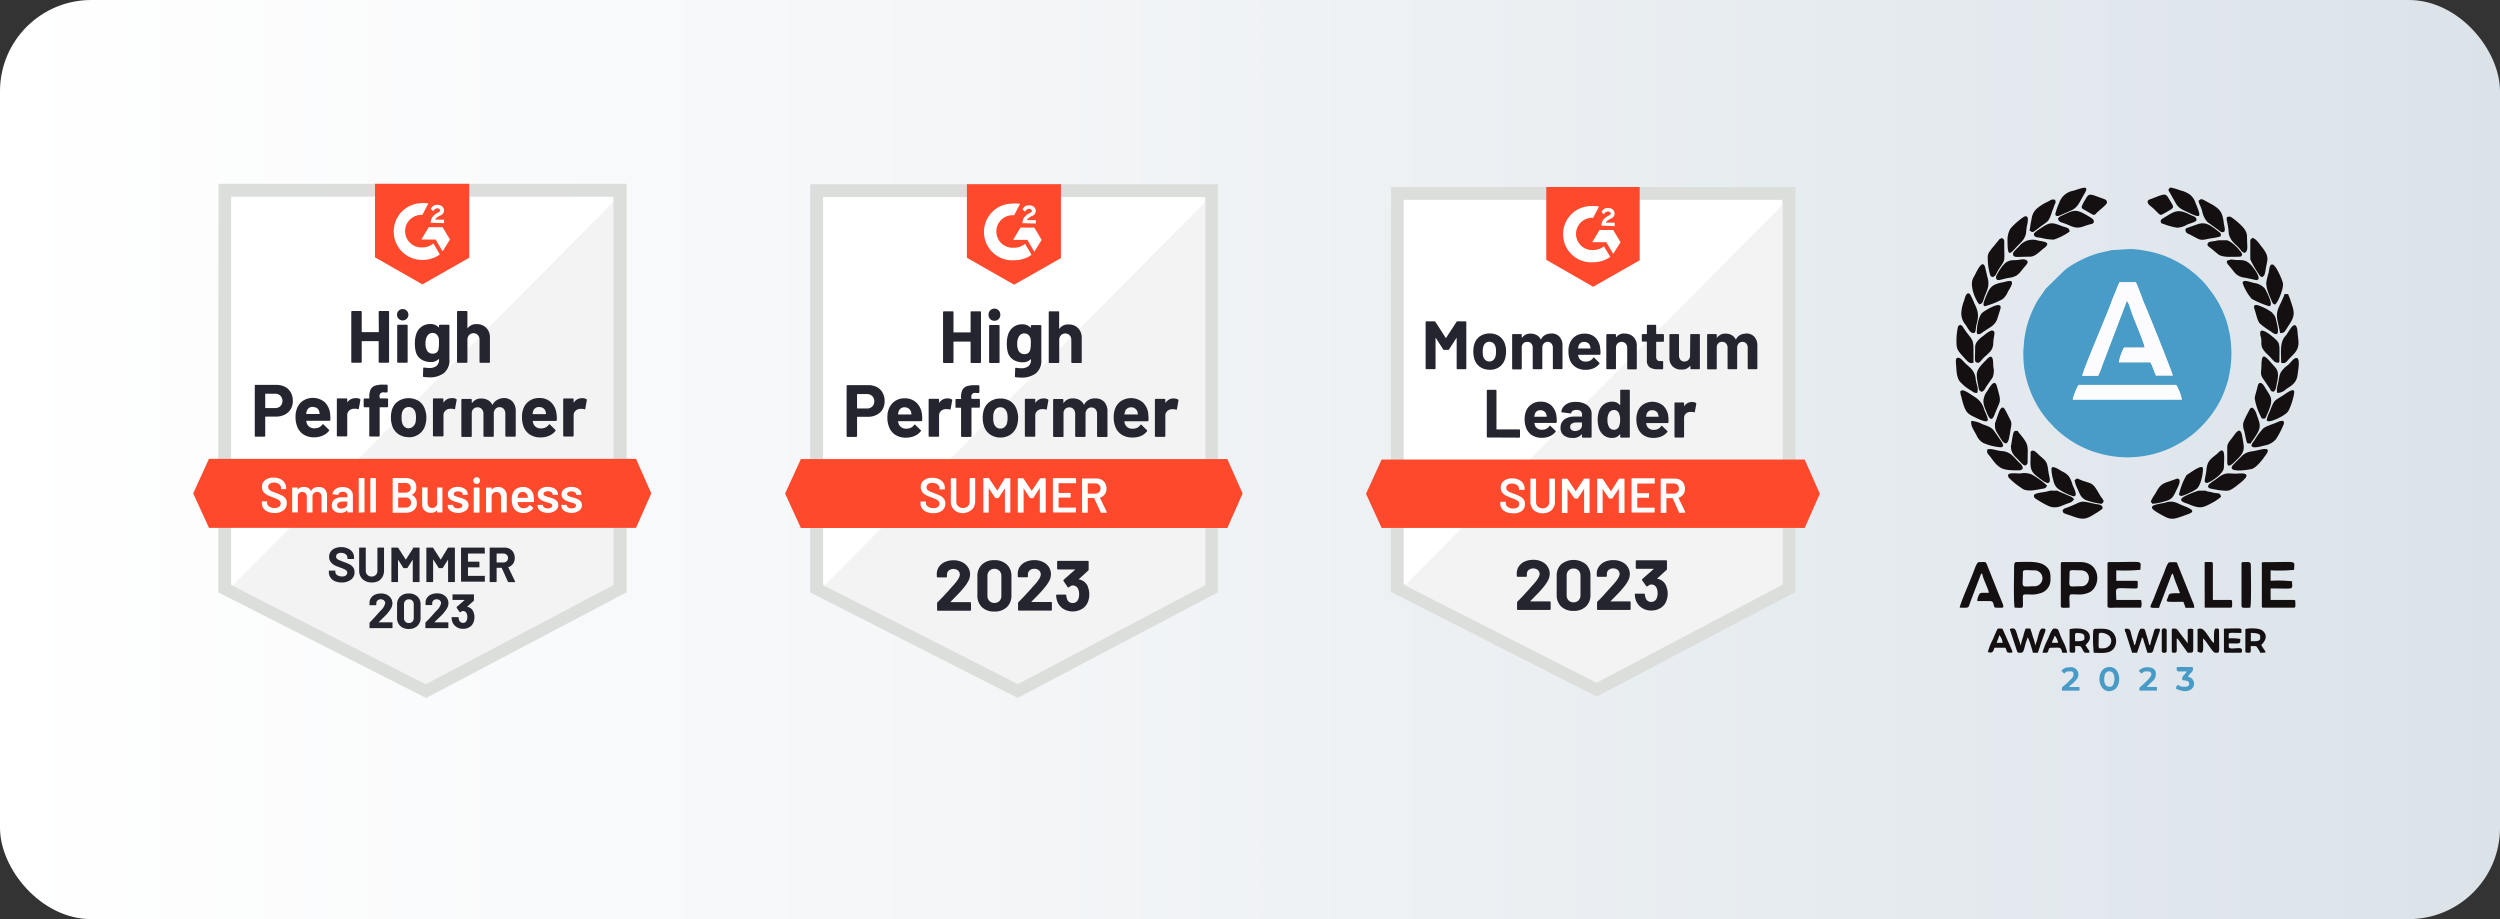 <svg xmlns="http://www.w3.org/2000/svg" xmlns:xlink="http://www.w3.org/1999/xlink" viewBox="0 0 680 250"><rect x="0" y="0" width="680" height="250" fill="#333333" stroke="none"/><defs><style>.cls-1{fill:url(#linear-gradient);}.cls-2{fill:#fff;}.cls-3{fill:#f2f3f2;}.cls-4{fill:#dcdedc;}.cls-5{fill:#ff492c;}.cls-6{fill:#252530;}.cls-7{fill:#489cc7;}.cls-10,.cls-11,.cls-12,.cls-13,.cls-14,.cls-7,.cls-8,.cls-9{fill-rule:evenodd;}.cls-8{fill:#fcfcfe;}.cls-9{fill:#fbfdfd;}.cls-10{fill:#140f10;}.cls-11{fill:#141010;}.cls-12{fill:#151010;}.cls-13{fill:#151011;}.cls-14{fill:#489bc7;}</style><linearGradient id="linear-gradient" y1="125" x2="680" y2="125" gradientUnits="userSpaceOnUse"><stop offset="0" stop-color="#fff"/><stop offset="0.42" stop-color="#f3f5f7"/><stop offset="1" stop-color="#dbe3e9"/></linearGradient></defs><g id="Layer_2" data-name="Layer 2"><g id="Layer_3" data-name="Layer 3"><rect class="cls-1" width="680" height="250" rx="24.82"/></g><g id="Layer_2-2" data-name="Layer 2"><path class="cls-2" d="M62.87,158.87l53,26.94,51-26.94V53.49H62.87Z"/><path class="cls-3" d="M167.85,53.89,61.8,160.74l55,27.22,51.08-26.15Z"/><path class="cls-4" d="M59.39,88.61v72.53l1.87.94,53,26.95,1.61.81,1.61-.81,51.08-26.95,1.88-.94V50h-111Zm3.48,70.52V53.49h104V159.13l-51.08,27Z"/><path class="cls-5" d="M114.89,55.23a6.69,6.69,0,0,1,1.61.13l-1.61,3.09a4.43,4.43,0,1,0-.53,8.85h.53a4.67,4.67,0,0,0,3-1.08l1.75,3a8.15,8.15,0,0,1-4.7,1.48,7.72,7.72,0,0,1-.67-15.42Zm5.5,6.57,2,3.35-2,3.22-1.88-3.22h-3.89l2-3.35Zm-3.22-1.21a2.77,2.77,0,0,1,.4-1.47A4.63,4.63,0,0,1,118.78,58l.27-.13c.54-.27.67-.4.67-.67s-.4-.54-.67-.54a1.29,1.29,0,0,0-1.21.81l-.67-.67a3.68,3.68,0,0,1,.67-.81,2.05,2.05,0,0,1,1.21-.26,1.88,1.88,0,0,1,1.21.4,1.69,1.69,0,0,1,.53,1.07,1.52,1.52,0,0,1-1.2,1.47l-.41.27c-.4.27-.67.4-.8.81h2.41v.94Zm-2.28,16.76,12.74-7.24V50H102V70ZM173,124.81H56.84l-4.29,9.39,4.29,9.38H173l4.15-9.38Z"/><path class="cls-6" d="M75.21,104.69a5,5,0,0,1,2.33.53,3.82,3.82,0,0,1,1.56,1.55,4.68,4.68,0,0,1,.55,2.27,4.31,4.31,0,0,1-.57,2.24,3.93,3.93,0,0,1-1.61,1.49,5,5,0,0,1-2.38.54H72.23c-.06,0-.09,0-.09.11v5.12a.21.21,0,0,1-.08.17.24.24,0,0,1-.18.07H69.54a.24.24,0,0,1-.18-.07.24.24,0,0,1-.06-.17V104.93a.21.21,0,0,1,.24-.24ZM74.78,111a2.09,2.09,0,0,0,1.49-.53,2.07,2.07,0,0,0,0-2.83,2,2,0,0,0-1.49-.55H72.23c-.06,0-.09,0-.09.1v3.7c0,.08,0,.11.09.11Zm15,1.5a8.5,8.5,0,0,1,.07,1.71c0,.17-.09.25-.25.25H83.4c-.08,0-.11,0-.09.1a4.17,4.17,0,0,0,.22.8,2.12,2.12,0,0,0,2.14,1.13,2.39,2.39,0,0,0,2-1,.24.24,0,0,1,.19-.12.24.24,0,0,1,.13.08l1.45,1.42a.29.29,0,0,1,.11.19.44.44,0,0,1-.08.16,4.36,4.36,0,0,1-1.71,1.27,5.63,5.63,0,0,1-2.3.46,5.29,5.29,0,0,1-2.93-.78,4.43,4.43,0,0,1-1.71-2.2,6.68,6.68,0,0,1-.43-2.63,5.54,5.54,0,0,1,.31-2,4.43,4.43,0,0,1,1.62-2.27,5,5,0,0,1,6,.32A5.1,5.1,0,0,1,89.79,112.54Zm-4.69-1.82a1.6,1.6,0,0,0-1.67,1.18,4.13,4.13,0,0,0-.14.64c0,.07,0,.1.11.1h3.47c.08,0,.11,0,.08-.1-.07-.38-.1-.57-.1-.56a1.79,1.79,0,0,0-.63-.94A1.9,1.9,0,0,0,85.1,110.72Zm11.67-2.41a2.06,2.06,0,0,1,1.15.28c.1,0,.13.15.11.29l-.42,2.3c0,.16-.1.21-.28.14a2.19,2.19,0,0,0-.7-.1,3,3,0,0,0-.45,0,2,2,0,0,0-1.22.53,1.68,1.68,0,0,0-.5,1.26v5.49a.21.21,0,0,1-.08.17.2.2,0,0,1-.16.07H91.86a.23.23,0,0,1-.17-.07.21.21,0,0,1-.07-.17v-9.86a.24.24,0,0,1,.24-.24h2.36a.2.2,0,0,1,.16.07.25.25,0,0,1,.08.17v.77a.09.09,0,0,0,0,.08s0,0,0,0A2.58,2.58,0,0,1,96.77,108.31Zm8.56.12a.21.21,0,0,1,.24.24v1.9a.21.21,0,0,1-.24.24h-1.94a.1.1,0,0,0-.11.1v7.63a.24.24,0,0,1-.06.17.24.24,0,0,1-.18.07h-2.35a.22.22,0,0,1-.17-.07.24.24,0,0,1-.07-.17v-7.63a.09.09,0,0,0-.1-.1H99.17a.26.26,0,0,1-.18-.06.29.29,0,0,1-.07-.18v-1.9a.29.29,0,0,1,.07-.18.26.26,0,0,1,.18-.06h1.18c.07,0,.1,0,.1-.11v-.44a4.19,4.19,0,0,1,.38-1.95,2.17,2.17,0,0,1,1.23-1,6.85,6.85,0,0,1,2.38-.26h.76a.2.2,0,0,1,.16.07.25.25,0,0,1,.08.17v1.62a.23.23,0,0,1-.08.18.21.21,0,0,1-.16.08h-.67a1,1,0,0,0-1.25,1.29v.21a.1.1,0,0,0,.11.11Zm5.84,10.51a4.76,4.76,0,0,1-2.9-.89,4.46,4.46,0,0,1-1.65-2.41,7,7,0,0,1-.28-2,7.38,7.38,0,0,1,.28-2.13,4.31,4.31,0,0,1,1.68-2.33,5.27,5.27,0,0,1,5.71,0,4.49,4.49,0,0,1,1.63,2.33,6.48,6.48,0,0,1,.34,2.11,7.5,7.5,0,0,1-.28,2,4.49,4.49,0,0,1-1.65,2.45A4.66,4.66,0,0,1,111.17,118.94Zm0-2.43a1.66,1.66,0,0,0,1.12-.4A2.22,2.22,0,0,0,113,115a6.22,6.22,0,0,0,.15-1.41,5.72,5.72,0,0,0-.15-1.42,2.33,2.33,0,0,0-.68-1.07,1.76,1.76,0,0,0-1.14-.38,1.73,1.73,0,0,0-1.13.38,2.14,2.14,0,0,0-.65,1.07,4.5,4.5,0,0,0-.17,1.42,5.11,5.11,0,0,0,.15,1.41,2.29,2.29,0,0,0,.67,1.11A1.72,1.72,0,0,0,111.17,116.51Zm11.78-8.2a2,2,0,0,1,1.15.28.22.22,0,0,1,.11.29l-.42,2.3c0,.16-.1.21-.28.14a2.09,2.09,0,0,0-.69-.1,2.93,2.93,0,0,0-.45,0,2,2,0,0,0-1.23.53,1.68,1.68,0,0,0-.5,1.26v5.49a.19.19,0,0,1-.08.17.21.21,0,0,1-.17.07H118a.23.23,0,0,1-.17-.07.21.21,0,0,1-.07-.17v-9.86a.24.24,0,0,1,.24-.24h2.35a.21.21,0,0,1,.17.07.21.21,0,0,1,.08.17v.77a.11.11,0,0,0,0,.08s.06,0,.07,0A2.55,2.55,0,0,1,123,108.31Zm14,0a3.18,3.18,0,0,1,2.45.94,3.76,3.76,0,0,1,.89,2.67v6.65a.21.21,0,0,1-.07.17.2.2,0,0,1-.16.07h-2.36a.23.23,0,0,1-.17-.07.21.21,0,0,1-.07-.17v-6a1.92,1.92,0,0,0-.42-1.3,1.44,1.44,0,0,0-1.14-.48,1.46,1.46,0,0,0-1.13.48,1.81,1.81,0,0,0-.45,1.29v6.05a.24.24,0,0,1-.06.17.27.27,0,0,1-.18.07h-2.33a.24.24,0,0,1-.18-.07.24.24,0,0,1-.06-.17v-6a1.87,1.87,0,0,0-.45-1.3,1.47,1.47,0,0,0-1.15-.48,1.52,1.52,0,0,0-1.58,1.45v6.37a.21.21,0,0,1-.07.17.23.23,0,0,1-.17.07h-2.35a.24.24,0,0,1-.24-.24v-9.86a.23.23,0,0,1,.07-.17.21.21,0,0,1,.17-.07h2.35a.24.24,0,0,1,.24.24v.79s0,.07,0,.08.05,0,.08,0a2.89,2.89,0,0,1,2.56-1.22,3.45,3.45,0,0,1,1.76.43,2.8,2.8,0,0,1,1.15,1.21q.06.12.15,0a2.75,2.75,0,0,1,1.19-1.24A3.51,3.51,0,0,1,137,108.28Zm14.43,4.26a9.26,9.26,0,0,1,.08,1.71.25.25,0,0,1-.27.25H145c-.08,0-.11,0-.08.1a3.55,3.55,0,0,0,.22.8,2.1,2.1,0,0,0,2.13,1.13,2.44,2.44,0,0,0,2-1,.21.21,0,0,1,.17-.12.28.28,0,0,1,.15.08l1.44,1.42a.27.27,0,0,1,.1.19.44.44,0,0,1-.08.16,4.26,4.26,0,0,1-1.7,1.27,5.63,5.63,0,0,1-2.3.46,5.24,5.24,0,0,1-2.92-.78,4.41,4.41,0,0,1-1.73-2.2,6.91,6.91,0,0,1-.41-2.63,5.8,5.8,0,0,1,.29-2,4.43,4.43,0,0,1,1.62-2.27,4.56,4.56,0,0,1,2.75-.84,4.5,4.5,0,0,1,3.23,1.16,5,5,0,0,1,1.48,3.11Zm-4.7-1.82A1.6,1.6,0,0,0,145,111.9c-.05.18-.1.39-.15.64,0,.07,0,.1.11.1h3.47c.08,0,.11,0,.08-.1-.06-.38-.09-.57-.09-.56a1.79,1.79,0,0,0-.63-.94A1.93,1.93,0,0,0,146.69,110.72Zm11.67-2.41a2,2,0,0,1,1.15.28.23.23,0,0,1,.12.29l-.41,2.3c0,.16-.12.21-.3.14a2.11,2.11,0,0,0-.7-.1,2.93,2.93,0,0,0-.44,0,2,2,0,0,0-1.23.53,1.68,1.68,0,0,0-.5,1.26v5.49a.24.24,0,0,1-.06.17.27.27,0,0,1-.18.07h-2.36a.26.26,0,0,1-.24-.24v-9.86a.25.25,0,0,1,.08-.17.21.21,0,0,1,.16-.07h2.36a.27.27,0,0,1,.18.07.27.27,0,0,1,.06.17v.77a.12.12,0,0,0,0,.08s0,0,.07,0A2.52,2.52,0,0,1,158.36,108.31ZM103,84.83a.23.23,0,0,1,.07-.17.2.2,0,0,1,.16-.07h2.36a.24.24,0,0,1,.24.24v13.6a.21.21,0,0,1-.07.17.23.23,0,0,1-.17.07h-2.36a.2.2,0,0,1-.16-.07.21.21,0,0,1-.07-.17V92.88c0-.07,0-.1-.11-.1H98.48c-.06,0-.09,0-.09.1v5.55a.21.21,0,0,1-.07.17.23.23,0,0,1-.17.07H95.79a.2.2,0,0,1-.16-.07.19.19,0,0,1-.08-.17V84.83a.21.21,0,0,1,.08-.17.2.2,0,0,1,.16-.07h2.36a.24.24,0,0,1,.24.24v5.4c0,.08,0,.11.09.11h4.45c.08,0,.11,0,.11-.11Zm6.49,2.33a1.55,1.55,0,1,1,1.14-.45A1.54,1.54,0,0,1,109.53,87.16Zm-1.21,11.51a.23.23,0,0,1-.17-.07.21.21,0,0,1-.07-.17V88.56a.24.24,0,0,1,.07-.18.27.27,0,0,1,.17-.06h2.36a.21.21,0,0,1,.16.06.22.22,0,0,1,.08.18v9.87a.26.26,0,0,1-.24.24Zm11.12-10.1a.21.21,0,0,1,.08-.17.2.2,0,0,1,.16-.07H122a.24.24,0,0,1,.24.24v9.17a4.39,4.39,0,0,1-1.52,3.76,6.32,6.32,0,0,1-3.91,1.14,13.12,13.12,0,0,1-1.57-.11c-.13,0-.2-.1-.2-.26l.08-2.07c0-.18.09-.26.28-.23a8.29,8.29,0,0,0,1.33.12,3.09,3.09,0,0,0,2-.55,2.24,2.24,0,0,0,.69-1.81.08.08,0,0,0,0-.08.06.06,0,0,0-.08,0,2.92,2.92,0,0,1-2.23.82,4.73,4.73,0,0,1-2.4-.63,3.55,3.55,0,0,1-1.57-2,8.36,8.36,0,0,1-.29-2.4,7.5,7.5,0,0,1,.36-2.55,4,4,0,0,1,1.42-2,3.81,3.81,0,0,1,2.35-.75,3,3,0,0,1,2.36.92.07.07,0,0,0,.08,0,.07.07,0,0,0,0-.07Zm-.16,6.49a6.91,6.91,0,0,0,.16-1.65c0-.41,0-.73,0-1a3.51,3.51,0,0,0-.14-.66,1.9,1.9,0,0,0-.6-.87,1.7,1.7,0,0,0-1-.32,1.6,1.6,0,0,0-1,.32,2,2,0,0,0-.63.87,3.92,3.92,0,0,0-.29,1.64,3.7,3.7,0,0,0,.25,1.61,1.62,1.62,0,0,0,.63.87,1.77,1.77,0,0,0,1.07.33,1.71,1.71,0,0,0,1.07-.33A1.68,1.68,0,0,0,119.28,95.06Zm10.43-6.89a3.5,3.5,0,0,1,2.59,1,3.61,3.61,0,0,1,1,2.67v6.6a.24.24,0,0,1-.06.17.21.21,0,0,1-.16.07h-2.36a.26.26,0,0,1-.18-.07.24.24,0,0,1-.07-.17v-6a1.89,1.89,0,0,0-.45-1.3,1.53,1.53,0,0,0-1.19-.5,1.56,1.56,0,0,0-1.2.5,1.89,1.89,0,0,0-.45,1.3v6a.24.24,0,0,1-.07.17.21.21,0,0,1-.17.07h-2.35a.24.24,0,0,1-.18-.07.24.24,0,0,1-.06-.17V84.83a.27.27,0,0,1,.06-.17.24.24,0,0,1,.18-.07h2.35a.21.21,0,0,1,.17.07.28.28,0,0,1,.07.17v4.45s0,.07,0,.08a0,0,0,0,0,0,0A2.83,2.83,0,0,1,129.71,88.17Z"/><path class="cls-2" d="M74.67,139.53a4.62,4.62,0,0,1-1.82-.33,2.89,2.89,0,0,1-1.21-.94,2.42,2.42,0,0,1-.41-1.42v-.34a.16.16,0,0,1,0-.12.14.14,0,0,1,.11,0h1.19a.17.17,0,0,1,.12,0,.19.19,0,0,1,0,.12v.26a1.21,1.21,0,0,0,.55,1,2.49,2.49,0,0,0,1.5.41,1.85,1.85,0,0,0,1.24-.35,1.13,1.13,0,0,0,.41-.9.92.92,0,0,0-.23-.64,2.08,2.08,0,0,0-.64-.47c-.29-.14-.71-.32-1.27-.53a16.36,16.36,0,0,1-1.55-.66,2.74,2.74,0,0,1-1-.85,2.05,2.05,0,0,1-.41-1.31,2.24,2.24,0,0,1,.86-1.86,3.55,3.55,0,0,1,2.29-.69,4.4,4.4,0,0,1,1.79.35,2.82,2.82,0,0,1,1.19,1,2.42,2.42,0,0,1,.43,1.43v.23a.17.17,0,0,1-.05.12.15.15,0,0,1-.11,0H76.56a.15.15,0,0,1-.11,0,.17.17,0,0,1,0-.12v-.14a1.31,1.31,0,0,0-.51-1.06,2.13,2.13,0,0,0-1.43-.45,1.88,1.88,0,0,0-1.14.31,1,1,0,0,0-.42.87,1,1,0,0,0,.22.66,1.85,1.85,0,0,0,.64.46,13.38,13.38,0,0,0,1.33.53,15.7,15.7,0,0,1,1.53.66,3,3,0,0,1,1,.82A2.12,2.12,0,0,1,78,136.9a2.31,2.31,0,0,1-.9,1.92A3.74,3.74,0,0,1,74.67,139.53Zm12.08-7.06a2.13,2.13,0,0,1,1.62.61,2.47,2.47,0,0,1,.58,1.75v4.43a.14.14,0,0,1,0,.11.16.16,0,0,1-.12,0H87.57a.12.12,0,0,1-.11,0,.14.14,0,0,1,0-.11v-4.11a1.44,1.44,0,0,0-.32-1,1.17,1.17,0,0,0-.89-.36,1.22,1.22,0,0,0-.9.36,1.33,1.33,0,0,0-.35,1v4.13a.14.14,0,0,1,0,.11.13.13,0,0,1-.12,0H83.57a.16.16,0,0,1-.12,0,.18.18,0,0,1,0-.11v-4.11a1.4,1.4,0,0,0-.33-1,1.17,1.17,0,0,0-.89-.36,1.15,1.15,0,0,0-1.22,1.1v4.35a.14.14,0,0,1,0,.11.13.13,0,0,1-.12,0H79.58a.12.12,0,0,1-.11,0,.14.14,0,0,1,0-.11v-6.53a.21.21,0,0,1,0-.12.18.18,0,0,1,.11,0h1.23a.21.21,0,0,1,.12,0,.19.19,0,0,1,0,.12v.45a.05.05,0,0,0,0,0s0,0,0,0a1.79,1.79,0,0,1,.73-.55,2.55,2.55,0,0,1,1-.18,2.5,2.5,0,0,1,1.15.26,1.85,1.85,0,0,1,.76.78s.06,0,.1,0a1.82,1.82,0,0,1,.81-.79A2.64,2.64,0,0,1,86.75,132.47Zm6.4,0a3.43,3.43,0,0,1,1.48.29,2.46,2.46,0,0,1,1,.81,2.07,2.07,0,0,1,.35,1.18v4.51a.18.18,0,0,1,0,.11.17.17,0,0,1-.13,0H94.58a.13.13,0,0,1-.11,0,.14.14,0,0,1,0-.11v-.43a.05.05,0,0,0,0-.05l0,0a2.44,2.44,0,0,1-1.9.72,2.58,2.58,0,0,1-1.65-.51,1.79,1.79,0,0,1-.66-1.51,2,2,0,0,1,.74-1.64,3.23,3.23,0,0,1,2-.57h1.43a.06.06,0,0,0,.07-.07v-.32a1.07,1.07,0,0,0-.31-.82,1.3,1.3,0,0,0-.92-.28,1.51,1.51,0,0,0-.82.19.72.72,0,0,0-.4.49.16.16,0,0,1-.19.14l-1.3-.17a.18.18,0,0,1-.11,0,.08.08,0,0,1,0-.09,1.87,1.87,0,0,1,.89-1.34A3.33,3.33,0,0,1,93.15,132.47Zm-.33,5.83A1.85,1.85,0,0,0,94,138a1.07,1.07,0,0,0,.47-.88v-.63c0-.05,0-.07-.07-.07H93.23a2,2,0,0,0-1.12.27.85.85,0,0,0-.41.76.76.76,0,0,0,.32.66,1.27,1.27,0,0,0,.8.24Zm4.87,1.12a.13.13,0,0,1-.11,0,.14.14,0,0,1,0-.11V130.2a.17.17,0,0,1,.16-.16h1.23a.15.15,0,0,1,.17.16v9.06a.18.18,0,0,1,0,.11.17.17,0,0,1-.13,0Zm3.21,0a.12.12,0,0,1-.11,0,.13.13,0,0,1-.06-.11V130.2a.14.14,0,0,1,.06-.11.14.14,0,0,1,.11-.05h1.23a.21.21,0,0,1,.12.05.15.15,0,0,1,0,.11v9.06a.14.14,0,0,1,0,.11.16.16,0,0,1-.12,0ZM112,134.53c-.05,0-.05.05,0,.08a2.26,2.26,0,0,1,1.37,2.21,2.33,2.33,0,0,1-.85,2,3.53,3.53,0,0,1-2.22.65h-3.38a.12.12,0,0,1-.11,0,.14.14,0,0,1,0-.11V130.2a.16.16,0,0,1,0-.11.14.14,0,0,1,.11-.05h3.27a3.53,3.53,0,0,1,2.25.63,2.27,2.27,0,0,1,.79,1.9,2,2,0,0,1-1.23,2Zm-3.62-3.15a.06.06,0,0,0-.07.07v2.48a.07.07,0,0,0,.07.07h1.81a1.79,1.79,0,0,0,1.13-.34,1.21,1.21,0,0,0,.4-.95,1.28,1.28,0,0,0-.4-1,1.73,1.73,0,0,0-1.13-.35Zm1.92,6.69a1.6,1.6,0,0,0,1.11-.37,1.32,1.32,0,0,0,.4-1,1.3,1.3,0,0,0-.41-1,1.64,1.64,0,0,0-1.13-.38h-1.89a.06.06,0,0,0-.07.07V138a.06.06,0,0,0,.07.07Zm8.58-5.34a.19.19,0,0,1,0-.12.21.21,0,0,1,.12,0h1.22a.28.28,0,0,1,.12,0,.19.19,0,0,1,0,.12v6.53a.14.14,0,0,1,0,.11.16.16,0,0,1-.12,0h-1.22a.13.13,0,0,1-.12,0,.14.14,0,0,1,0-.11v-.43a.05.05,0,0,0,0-.05s0,0,0,0a2,2,0,0,1-1.65.71,2.51,2.51,0,0,1-1.7-.59,2.06,2.06,0,0,1-.7-1.68v-4.52a.19.19,0,0,1,0-.12.21.21,0,0,1,.12,0h1.23a.21.21,0,0,1,.12,0,.19.19,0,0,1,0,.12v4.08a1.48,1.48,0,0,0,.34,1,1.13,1.13,0,0,0,.91.37,1.3,1.3,0,0,0,1-.37,1.4,1.4,0,0,0,.36-1Zm5.75,6.78a4,4,0,0,1-1.49-.26,2.3,2.3,0,0,1-1-.68,1.52,1.52,0,0,1-.35-1v-.12a.28.28,0,0,1,0-.12.2.2,0,0,1,.13,0h1.17a.12.12,0,0,1,.11,0,.17.17,0,0,1,.06.12v0a.73.73,0,0,0,.36.59,1.7,1.7,0,0,0,.94.24,1.56,1.56,0,0,0,.87-.22.67.67,0,0,0,.33-.56.52.52,0,0,0-.28-.47,4.74,4.74,0,0,0-.88-.32l-.51-.16a7.54,7.54,0,0,1-1.16-.43,2.3,2.3,0,0,1-.79-.63,1.55,1.55,0,0,1-.32-1,1.75,1.75,0,0,1,.74-1.48,3.09,3.09,0,0,1,1.94-.57,3.74,3.74,0,0,1,1.44.26,2.29,2.29,0,0,1,.95.72,1.8,1.8,0,0,1,.33,1.06.13.13,0,0,1-.05.12.14.14,0,0,1-.11,0H126a.19.19,0,0,1-.12,0,.21.21,0,0,1,0-.12.68.68,0,0,0-.35-.58,1.55,1.55,0,0,0-.92-.24,1.79,1.79,0,0,0-.86.19.64.64,0,0,0-.32.55.5.5,0,0,0,.31.48,5.42,5.42,0,0,0,1.06.38l.29.08a10.64,10.64,0,0,1,1.2.43,2.37,2.37,0,0,1,.81.62,1.51,1.51,0,0,1,.34,1,1.74,1.74,0,0,1-.75,1.49A3.36,3.36,0,0,1,124.64,139.51Zm5-7.87a.92.92,0,1,1,.68-.27A.93.93,0,0,1,129.59,131.64Zm-.65,7.78a.16.16,0,0,1-.12,0,.18.18,0,0,1,0-.11v-6.54a.15.15,0,0,1,.16-.16h1.24a.12.12,0,0,1,.1.05.14.14,0,0,1,.06.11v6.54a.13.13,0,0,1-.06.11.1.1,0,0,1-.1,0Zm6.47-6.95a2.3,2.3,0,0,1,1.72.64,2.34,2.34,0,0,1,.66,1.76v4.39a.14.14,0,0,1,0,.11.12.12,0,0,1-.11,0H136.4a.13.13,0,0,1-.12,0,.14.14,0,0,1,0-.11v-4.07a1.48,1.48,0,0,0-.35-1,1.2,1.2,0,0,0-.93-.37,1.27,1.27,0,0,0-.94.37,1.4,1.4,0,0,0-.34,1v4.09a.13.13,0,0,1-.06.11.1.1,0,0,1-.1,0h-1.24a.16.16,0,0,1-.12,0,.14.14,0,0,1,0-.11v-6.53a.19.19,0,0,1,0-.12.28.28,0,0,1,.12,0h1.24a.15.15,0,0,1,.1,0,.17.17,0,0,1,.06.12v.43s0,.05,0,.06,0,0,0,0A2,2,0,0,1,135.41,132.47Zm9.73,2.76a5.54,5.54,0,0,1,.05.75v.41c0,.11-.05.17-.16.17h-4.2s-.07,0-.07.06a1.81,1.81,0,0,0,.13.61,1.45,1.45,0,0,0,1.56,1,1.69,1.69,0,0,0,1.45-.75.17.17,0,0,1,.14-.08.18.18,0,0,1,.09,0l.83.69a.13.13,0,0,1,0,.21,2.68,2.68,0,0,1-1.11.91,3.5,3.5,0,0,1-1.53.33,3.26,3.26,0,0,1-1.78-.47,2.67,2.67,0,0,1-1.06-1.32,5.16,5.16,0,0,1-.31-2,4,4,0,0,1,.16-1.26,2.74,2.74,0,0,1,1-1.49,3.05,3.05,0,0,1,1.79-.53,2.74,2.74,0,0,1,3,2.76Zm-3-1.42a1.32,1.32,0,0,0-.83.25,1.25,1.25,0,0,0-.45.69,2.07,2.07,0,0,0-.11.59s0,.06,0,.06h2.72c.05,0,.07,0,.07-.06a2.26,2.26,0,0,0-.08-.51,1.24,1.24,0,0,0-.48-.75,1.41,1.41,0,0,0-.89-.27Zm6.89,5.7a4,4,0,0,1-1.48-.26,2.24,2.24,0,0,1-1-.68,1.47,1.47,0,0,1-.35-1v-.12a.19.19,0,0,1,0-.12.16.16,0,0,1,.12,0h1.18a.15.15,0,0,1,.11,0,.21.21,0,0,1,.05.12v0a.73.73,0,0,0,.36.59,1.7,1.7,0,0,0,.94.24,1.52,1.52,0,0,0,.87-.22.66.66,0,0,0,.34-.56.53.53,0,0,0-.28-.47,4.91,4.91,0,0,0-.89-.32l-.51-.16a7.38,7.38,0,0,1-1.15-.43,2.21,2.21,0,0,1-.79-.63,1.49,1.49,0,0,1-.32-1,1.74,1.74,0,0,1,.73-1.48,3.1,3.1,0,0,1,2-.57,3.72,3.72,0,0,1,1.43.26,2.29,2.29,0,0,1,1,.72,1.74,1.74,0,0,1,.34,1.06.14.14,0,0,1-.06.12.12.12,0,0,1-.1,0h-1.14a.14.14,0,0,1-.16-.16.7.7,0,0,0-.35-.58,1.58,1.58,0,0,0-.93-.24,1.75,1.75,0,0,0-.85.19.63.63,0,0,0-.33.55.51.51,0,0,0,.31.48,5.68,5.68,0,0,0,1.06.38l.3.08a10.41,10.41,0,0,1,1.19.43,2.51,2.51,0,0,1,.82.62,1.55,1.55,0,0,1,.33,1,1.74,1.74,0,0,1-.75,1.49A3.34,3.34,0,0,1,149.05,139.51Zm6.48,0a4,4,0,0,1-1.49-.26,2.24,2.24,0,0,1-1-.68,1.52,1.52,0,0,1-.35-1v-.12a.28.28,0,0,1,0-.12.19.19,0,0,1,.12,0h1.18a.12.12,0,0,1,.11,0,.17.17,0,0,1,.06.12v0a.73.73,0,0,0,.36.59,1.7,1.7,0,0,0,.94.24,1.56,1.56,0,0,0,.87-.22.67.67,0,0,0,.33-.56.52.52,0,0,0-.28-.47,4.74,4.74,0,0,0-.88-.32l-.51-.16a7.54,7.54,0,0,1-1.16-.43,2.3,2.3,0,0,1-.79-.63,1.55,1.55,0,0,1-.32-1,1.75,1.75,0,0,1,.74-1.48,3.09,3.09,0,0,1,1.94-.57,3.74,3.74,0,0,1,1.44.26,2.29,2.29,0,0,1,.95.72,1.8,1.8,0,0,1,.33,1.06.13.13,0,0,1-.05.12.14.14,0,0,1-.11,0h-1.14a.19.19,0,0,1-.12,0,.21.21,0,0,1,0-.12.68.68,0,0,0-.35-.58,1.55,1.55,0,0,0-.92-.24,1.79,1.79,0,0,0-.86.19.64.64,0,0,0-.32.55.5.5,0,0,0,.31.48,5.42,5.42,0,0,0,1.06.38l.29.08a9.75,9.75,0,0,1,1.19.43,2.31,2.31,0,0,1,.82.62,1.51,1.51,0,0,1,.34,1,1.74,1.74,0,0,1-.75,1.49A3.36,3.36,0,0,1,155.53,139.51Z"/><path class="cls-6" d="M93,158.44a4.74,4.74,0,0,1-1.88-.35,2.7,2.7,0,0,1-1.23-1,2.47,2.47,0,0,1-.44-1.48v-.29a.12.12,0,0,1,0-.11.14.14,0,0,1,.11,0h1.53a.21.21,0,0,1,.12,0,.18.18,0,0,1,0,.11v.2a1.07,1.07,0,0,0,.49.9,2.17,2.17,0,0,0,1.34.37,1.58,1.58,0,0,0,1.06-.29,1,1,0,0,0,.35-.75.73.73,0,0,0-.21-.54,1.89,1.89,0,0,0-.59-.39c-.24-.11-.63-.27-1.17-.47a10.45,10.45,0,0,1-1.53-.63,3,3,0,0,1-1-.88,2.14,2.14,0,0,1-.43-1.37,2.42,2.42,0,0,1,.42-1.41,2.58,2.58,0,0,1,1.15-.92,4.13,4.13,0,0,1,1.7-.32,4.33,4.33,0,0,1,1.81.36,2.91,2.91,0,0,1,1.26,1,2.55,2.55,0,0,1,.44,1.5v.2a.15.15,0,0,1,0,.11.17.17,0,0,1-.12.05H94.66a.17.17,0,0,1-.16-.16v-.11a1.23,1.23,0,0,0-.46-1,1.91,1.91,0,0,0-1.27-.39,1.62,1.62,0,0,0-1,.27.88.88,0,0,0-.35.73.8.8,0,0,0,.21.57,1.8,1.8,0,0,0,.62.4c.27.12.69.29,1.26.5a14.22,14.22,0,0,1,1.49.61,3,3,0,0,1,1,.79,2.13,2.13,0,0,1,.43,1.38,2.4,2.4,0,0,1-.92,2A4,4,0,0,1,93,158.44Zm8.16,0a3.89,3.89,0,0,1-1.81-.41,3,3,0,0,1-1.23-1.12,3.27,3.27,0,0,1-.43-1.69V149.1a.12.12,0,0,1,0-.1.17.17,0,0,1,.12-.06h1.57a.13.13,0,0,1,.11.06.12.12,0,0,1,0,.1v6.13a1.51,1.51,0,0,0,1.58,1.58,1.5,1.5,0,0,0,1.59-1.58V149.1a.1.1,0,0,1,0-.1.13.13,0,0,1,.11-.06h1.57a.17.17,0,0,1,.12.06.15.15,0,0,1,0,.1v6.12a3.37,3.37,0,0,1-.43,1.69A3,3,0,0,1,103,158,4,4,0,0,1,101.16,158.44Zm11.06-9.39a.23.23,0,0,1,.19-.11H114a.14.14,0,0,1,.12.06.12.12,0,0,1,0,.1v9.07a.15.15,0,0,1,0,.11.17.17,0,0,1-.12.05h-1.57a.12.12,0,0,1-.1-.05.14.14,0,0,1-.06-.11v-5.91s0-.06,0-.06l0,0-1.42,2.23a.21.21,0,0,1-.19.1h-.79a.22.22,0,0,1-.19-.1l-1.42-2.23s0,0,0,0,0,0,0,.07v5.9a.16.16,0,0,1,0,.11.14.14,0,0,1-.11.05h-1.57a.21.21,0,0,1-.12-.05.15.15,0,0,1,0-.11V149.1a.12.12,0,0,1,0-.1.17.17,0,0,1,.12-.06h1.57a.23.23,0,0,1,.19.11l2,3.12c0,.06,0,.06.08,0l2-3.12Zm9.59,0a.23.23,0,0,1,.19-.11h1.57a.24.24,0,0,1,.16.16v9.07a.14.14,0,0,1-.06.11.12.12,0,0,1-.1.05H122a.17.17,0,0,1-.12-.05.15.15,0,0,1,0-.11v-5.91s0-.06,0-.06a.07.07,0,0,0,0,0l-1.42,2.23a.22.22,0,0,1-.19.1h-.79a.21.21,0,0,1-.19-.1l-1.42-2.23s0,0-.06,0a.1.1,0,0,0,0,.07v5.9a.15.15,0,0,1-.16.16h-1.57a.14.14,0,0,1-.11-.05.16.16,0,0,1,0-.11V149.1a.12.12,0,0,1,0-.1.13.13,0,0,1,.11-.06h1.57a.2.2,0,0,1,.18.11l2,3.12c0,.06.05.06.08,0Zm10.07,1.36a.12.12,0,0,1,0,.1.17.17,0,0,1-.12.06h-4.4s-.07,0-.07.06v2.08a.06.06,0,0,0,.07.07h2.88a.14.14,0,0,1,.11,0,.13.13,0,0,1,.05.12v1.3a.16.16,0,0,1-.05.12.14.14,0,0,1-.11,0h-2.88a.06.06,0,0,0-.07.07v2.17a.07.07,0,0,0,.07.07h4.4a.19.19,0,0,1,.12,0,.16.16,0,0,1,0,.12v1.3a.15.15,0,0,1,0,.11.21.21,0,0,1-.12.05h-6.2a.15.15,0,0,1-.16-.16V149.1a.15.15,0,0,1,0-.1.17.17,0,0,1,.12-.06h6.2a.17.17,0,0,1,.12.06.12.12,0,0,1,0,.1Zm6.46,7.92a.2.2,0,0,1-.19-.12l-1.67-3.72a.1.1,0,0,0-.08-.05h-1.25a.06.06,0,0,0-.07.07v3.66a.13.13,0,0,1-.05.11.14.14,0,0,1-.11.05h-1.57a.15.15,0,0,1-.16-.16V149.1a.15.15,0,0,1,0-.1.17.17,0,0,1,.12-.06h3.84a3.13,3.13,0,0,1,1.5.35,2.47,2.47,0,0,1,1,1,3,3,0,0,1,.36,1.49,2.59,2.59,0,0,1-.46,1.56,2.4,2.4,0,0,1-1.27.92c-.05,0-.06.05,0,.1l1.82,3.79a.2.2,0,0,1,0,.08c0,.07,0,.11-.15.11Zm-3.19-7.76s-.07,0-.07.06v2.3s0,.06.07.06h1.76a1.27,1.27,0,0,0,.91-.33,1.15,1.15,0,0,0,.36-.87,1.18,1.18,0,0,0-.36-.89,1.27,1.27,0,0,0-.91-.33ZM103,169.23s0,0,0,.05a0,0,0,0,0,0,0h3.63a.2.2,0,0,1,.13,0,.28.28,0,0,1,0,.12v1.3a.18.18,0,0,1,0,.11.21.21,0,0,1-.13.05h-6a.21.21,0,0,1-.12-.05.14.14,0,0,1,0-.11v-1.23a.28.28,0,0,1,.08-.2c.44-.43.89-.9,1.34-1.4s.74-.83.86-.95c.25-.3.5-.58.76-.84a3.86,3.86,0,0,0,1.22-2,1,1,0,0,0-.33-.77,1.26,1.26,0,0,0-.87-.3,1.24,1.24,0,0,0-.87.3,1,1,0,0,0-.34.8v.34a.15.15,0,0,1-.16.16h-1.58a.18.18,0,0,1-.11,0,.16.16,0,0,1,0-.12v-.63a2.31,2.31,0,0,1,.45-1.29,2.75,2.75,0,0,1,1.1-.85,4.13,4.13,0,0,1,1.56-.29,3.76,3.76,0,0,1,1.66.35,2.83,2.83,0,0,1,1.09,1,2.51,2.51,0,0,1,.37,1.34,2.67,2.67,0,0,1-.28,1.16,6.52,6.52,0,0,1-.85,1.27c-.27.35-.57.69-.89,1L103.24,169Zm8.19,1.85a3.22,3.22,0,0,1-2.33-.83A3,3,0,0,1,108,168v-3.54a2.91,2.91,0,0,1,.86-2.21,3.22,3.22,0,0,1,2.33-.82,3.27,3.27,0,0,1,2.35.82,2.91,2.91,0,0,1,.86,2.21V168a3,3,0,0,1-.86,2.24A3.27,3.27,0,0,1,111.23,171.08Zm0-1.62a1.3,1.3,0,0,0,1-.38,1.37,1.37,0,0,0,.35-1v-3.68a1.35,1.35,0,0,0-.35-1,1.3,1.3,0,0,0-1-.38,1.24,1.24,0,0,0-.94.38,1.31,1.31,0,0,0-.36,1v3.68a1.33,1.33,0,0,0,.36,1A1.24,1.24,0,0,0,111.23,169.46Zm7-.23s0,0,0,.05a0,0,0,0,0,0,0h3.63a.2.2,0,0,1,.13,0,.28.28,0,0,1,0,.12v1.3a.18.18,0,0,1,0,.11.21.21,0,0,1-.13.05h-6a.16.16,0,0,1-.11-.05.14.14,0,0,1,0-.11v-1.23a.28.28,0,0,1,.08-.2c.44-.43.89-.9,1.34-1.4s.74-.83.86-.95c.25-.3.5-.58.76-.84a3.86,3.86,0,0,0,1.22-2,1,1,0,0,0-.33-.77,1.26,1.26,0,0,0-.87-.3,1.24,1.24,0,0,0-.87.3,1,1,0,0,0-.34.8v.34a.19.19,0,0,1,0,.12.28.28,0,0,1-.12,0h-1.58a.18.18,0,0,1-.11,0,.16.16,0,0,1,0-.12v-.63a2.31,2.31,0,0,1,.45-1.29,2.68,2.68,0,0,1,1.12-.85,4,4,0,0,1,1.54-.29,3.76,3.76,0,0,1,1.66.35,2.83,2.83,0,0,1,1.09,1,2.51,2.51,0,0,1,.37,1.34,2.67,2.67,0,0,1-.28,1.16,6.52,6.52,0,0,1-.85,1.27c-.27.35-.57.69-.89,1L118.39,169Zm10.59-2.78a3.53,3.53,0,0,1,.27,1.42,3.72,3.72,0,0,1-.24,1.35,2.73,2.73,0,0,1-1.07,1.34,3.32,3.32,0,0,1-1.8.48,3.13,3.13,0,0,1-1.78-.51,2.87,2.87,0,0,1-1.12-1.38,4.12,4.12,0,0,1-.21-1.13.14.14,0,0,1,.16-.16h1.58a.14.14,0,0,1,.16.16,2.71,2.71,0,0,0,.15.66,1.1,1.1,0,0,0,.4.54,1.09,1.09,0,0,0,.65.2,1,1,0,0,0,1-.66,2.28,2.28,0,0,0,.19-.94,2.36,2.36,0,0,0-.2-1,1.07,1.07,0,0,0-1-.63.75.75,0,0,0-.31.08l-.38.25a.19.19,0,0,1-.11,0,.12.12,0,0,1-.12-.08l-.79-1.11a.16.16,0,0,1,0-.09.22.22,0,0,1,0-.14l2.14-1.86a.17.17,0,0,0,0-.05,0,0,0,0,0,0,0h-3.15a.14.14,0,0,1-.11,0,.16.16,0,0,1,0-.11v-1.3a.14.14,0,0,1,0-.11.12.12,0,0,1,.11,0h5.59a.16.16,0,0,1,.12,0,.14.14,0,0,1,0,.11v1.47a.28.28,0,0,1-.09.2L127.08,165a0,0,0,0,0,0,.06s0,0,.05,0A2.17,2.17,0,0,1,128.78,166.45Z"/><path class="cls-2" d="M223.87,158.89l52.91,26.93,50.9-26.93V53.6H223.87Z"/><path class="cls-3" d="M328.76,54l-106,106.77L277.72,188l51-26.12Z"/><path class="cls-4" d="M220.38,88.69v72.48l1.88.94L275.17,189l1.61.81,1.61-.81,51-26.92,1.87-.94V50.11H220.38Zm3.49,70.47V53.6h104V159.16l-51,26.92Z"/><path class="cls-5" d="M275.84,55.34a6.74,6.74,0,0,1,1.61.13l-1.61,3.08a4.43,4.43,0,1,0-.53,8.84h.53a4.68,4.68,0,0,0,3-1.07l1.74,3a8.11,8.11,0,0,1-4.69,1.47,7.71,7.71,0,1,1-.67-15.4Zm5.49,6.56,2,3.35-2,3.22-1.87-3.22h-3.89l2-3.35Zm-3.21-1.2a2.69,2.69,0,0,1,.4-1.48,4.61,4.61,0,0,1,1.21-1.07L280,58c.54-.27.67-.4.67-.67s-.4-.54-.67-.54a1.29,1.29,0,0,0-1.2.81l-.67-.67a3.42,3.42,0,0,1,.67-.81,2,2,0,0,1,1.2-.27,1.86,1.86,0,0,1,1.21.41,1.63,1.63,0,0,1,.54,1.07,1.54,1.54,0,0,1-1.21,1.47l-.4.27c-.4.27-.67.4-.81.8h2.42v.94Zm-2.28,16.74,12.73-7.23V50.11H263v20Zm58,47.42h-116l-4.29,9.38,4.29,9.38h116l4.15-9.38Z"/><path class="cls-6" d="M236.19,104.76a5,5,0,0,1,2.33.53,3.71,3.71,0,0,1,1.55,1.54,4.58,4.58,0,0,1,.55,2.28,4.33,4.33,0,0,1-.56,2.24,3.91,3.91,0,0,1-1.61,1.48,5,5,0,0,1-2.38.54h-2.85c-.07,0-.1,0-.1.11v5.11a.23.23,0,0,1-.08.18.24.24,0,0,1-.17.07h-2.35a.24.24,0,0,1-.17-.07.23.23,0,0,1-.07-.18V105a.24.24,0,0,1,.07-.18.24.24,0,0,1,.17-.06Zm-.43,6.35a2,2,0,0,0,1.49-.54,1.85,1.85,0,0,0,.56-1.39,1.92,1.92,0,0,0-.56-1.44,2,2,0,0,0-1.49-.55h-2.54c-.07,0-.1,0-.1.11V111c0,.07,0,.11.1.11Zm15,1.5a8.4,8.4,0,0,1,.07,1.7c0,.17-.09.25-.25.25h-6.21c-.08,0-.11,0-.09.1a4.21,4.21,0,0,0,.23.8,2.11,2.11,0,0,0,2.13,1.13,2.38,2.38,0,0,0,2-1,.26.26,0,0,1,.19-.12.24.24,0,0,1,.13.08l1.45,1.42a.29.29,0,0,1,.11.19.54.54,0,0,1-.08.16,4.4,4.4,0,0,1-1.7,1.27,5.88,5.88,0,0,1-2.31.46,5.26,5.26,0,0,1-2.92-.78,4.38,4.38,0,0,1-1.71-2.2,6.66,6.66,0,0,1-.43-2.62,5.6,5.6,0,0,1,.31-2,4.44,4.44,0,0,1,4.35-3.11,4.48,4.48,0,0,1,3.23,1.17A5.08,5.08,0,0,1,250.76,112.61Zm-4.68-1.83A1.63,1.63,0,0,0,244.4,112a4.38,4.38,0,0,0-.13.65c0,.06,0,.09.1.09h3.47c.08,0,.11,0,.08-.09l-.1-.57a1.73,1.73,0,0,0-.63-.93A1.83,1.83,0,0,0,246.08,110.78Zm11.65-2.41a2.12,2.12,0,0,1,1.15.28.25.25,0,0,1,.11.3l-.42,2.29c0,.16-.1.21-.28.15a2.08,2.08,0,0,0-.69-.11,3.15,3.15,0,0,0-.46,0,2,2,0,0,0-1.22.54,1.64,1.64,0,0,0-.49,1.26v5.47a.23.23,0,0,1-.08.18.26.26,0,0,1-.16.07h-2.36a.31.31,0,0,1-.18-.07.26.26,0,0,1-.06-.18v-9.84a.32.32,0,0,1,.06-.18.3.3,0,0,1,.18-.06h2.36a.25.25,0,0,1,.16.06.29.29,0,0,1,.08.18v.76a.08.08,0,0,0,0,.08s0,0,.05,0A2.56,2.56,0,0,1,257.73,108.37Zm8.56.12a.24.24,0,0,1,.17.07.23.23,0,0,1,.07.18v1.9a.24.24,0,0,1-.24.24h-1.94c-.07,0-.11,0-.11.09v7.62a.23.23,0,0,1-.07.18.24.24,0,0,1-.17.07h-2.34a.24.24,0,0,1-.25-.25V111c0-.06,0-.09-.1-.09h-1.18a.24.24,0,0,1-.18-.07.24.24,0,0,1-.06-.17v-1.9a.26.26,0,0,1,.06-.18.29.29,0,0,1,.18-.07h1.18c.07,0,.1,0,.1-.1v-.45a4.15,4.15,0,0,1,.38-1.94,2.22,2.22,0,0,1,1.23-1,7.08,7.08,0,0,1,2.37-.25h.77a.21.21,0,0,1,.16.07.25.25,0,0,1,.08.17v1.62a.25.25,0,0,1-.08.18.23.23,0,0,1-.16.08h-.67a1,1,0,0,0-1.25,1.28v.22c0,.07,0,.1.11.1ZM272.12,119a4.78,4.78,0,0,1-2.9-.89,4.39,4.39,0,0,1-1.64-2.41,7,7,0,0,1-.28-2,7.47,7.47,0,0,1,.28-2.13,4.34,4.34,0,0,1,1.67-2.33,4.93,4.93,0,0,1,2.89-.84,4.74,4.74,0,0,1,2.82.83,4.49,4.49,0,0,1,1.63,2.33,6.42,6.42,0,0,1,.34,2.1,7.5,7.5,0,0,1-.28,2A4.49,4.49,0,0,1,275,118.1,4.66,4.66,0,0,1,272.12,119Zm0-2.43a1.64,1.64,0,0,0,1.12-.4,2.15,2.15,0,0,0,.67-1.11,6.22,6.22,0,0,0,.15-1.41,5.78,5.78,0,0,0-.15-1.42,2.38,2.38,0,0,0-.68-1.07,1.76,1.76,0,0,0-1.14-.38,1.69,1.69,0,0,0-1.12.38,2.13,2.13,0,0,0-.66,1.07,4.6,4.6,0,0,0-.16,1.42,5.11,5.11,0,0,0,.15,1.41,2.15,2.15,0,0,0,.67,1.11A1.68,1.68,0,0,0,272.12,116.57Zm11.77-8.2a2.16,2.16,0,0,1,1.16.28.24.24,0,0,1,.1.3l-.41,2.29c0,.16-.11.21-.28.15a2.19,2.19,0,0,0-.7-.11,2.73,2.73,0,0,0-.44,0,2,2,0,0,0-1.24.54,1.64,1.64,0,0,0-.49,1.26v5.47a.23.23,0,0,1-.08.18.27.27,0,0,1-.18.07H279a.28.28,0,0,1-.17-.07.23.23,0,0,1-.07-.18v-9.84a.27.27,0,0,1,.07-.18.27.27,0,0,1,.17-.06h2.34a.26.26,0,0,1,.18.06.29.29,0,0,1,.08.18v.76a.1.1,0,0,0,0,.08s.05,0,.06,0A2.57,2.57,0,0,1,283.89,108.37Zm14,0a3.21,3.21,0,0,1,2.45.93,3.79,3.79,0,0,1,.89,2.67v6.64a.23.23,0,0,1-.07.18.24.24,0,0,1-.16.07h-2.36a.28.28,0,0,1-.17-.07.23.23,0,0,1-.07-.18v-6a2,2,0,0,0-.41-1.3,1.57,1.57,0,0,0-2.28,0,1.8,1.8,0,0,0-.44,1.28v6a.27.27,0,0,1-.07.18.28.28,0,0,1-.17.07h-2.34a.24.24,0,0,1-.17-.07.27.27,0,0,1-.07-.18v-6a1.85,1.85,0,0,0-.44-1.3,1.49,1.49,0,0,0-1.15-.49,1.59,1.59,0,0,0-1.07.38,1.62,1.62,0,0,0-.51,1.07v6.36a.23.23,0,0,1-.07.18.28.28,0,0,1-.17.07h-2.35a.24.24,0,0,1-.17-.07.23.23,0,0,1-.07-.18v-9.84a.27.27,0,0,1,.07-.18.24.24,0,0,1,.17-.06H289a.27.27,0,0,1,.17.06.27.27,0,0,1,.07.18v.79a.09.09,0,0,0,0,.08s.05,0,.08-.05a2.87,2.87,0,0,1,2.56-1.22,3.41,3.41,0,0,1,1.75.43,2.67,2.67,0,0,1,1.15,1.2q.06.12.15,0a2.89,2.89,0,0,1,1.19-1.23A3.51,3.51,0,0,1,297.89,108.35Zm14.42,4.26a9.15,9.15,0,0,1,.08,1.7.25.25,0,0,1-.27.25h-6.2c-.08,0-.11,0-.08.1a3.06,3.06,0,0,0,.21.8,2.11,2.11,0,0,0,2.13,1.13,2.42,2.42,0,0,0,2-1,.21.21,0,0,1,.17-.12c.05,0,.09,0,.15.08l1.44,1.42a.27.27,0,0,1,.1.19.54.54,0,0,1-.08.16,4.26,4.26,0,0,1-1.7,1.27A5.75,5.75,0,0,1,308,119a5.19,5.19,0,0,1-2.92-.78,4.36,4.36,0,0,1-1.73-2.2,6.87,6.87,0,0,1-.42-2.62,5.85,5.85,0,0,1,.3-2,4.4,4.4,0,0,1,1.62-2.26,5,5,0,0,1,6,.32,5,5,0,0,1,1.48,3.11Zm-4.69-1.83A1.6,1.6,0,0,0,306,112a4.2,4.2,0,0,0-.15.65c0,.06,0,.09.11.09h3.47c.08,0,.1,0,.08-.09l-.1-.57a1.73,1.73,0,0,0-.63-.93A1.86,1.86,0,0,0,307.62,110.78Zm11.65-2.41a2.12,2.12,0,0,1,1.15.28.25.25,0,0,1,.12.3l-.41,2.29q0,.24-.3.15a2,2,0,0,0-.69-.11,2.73,2.73,0,0,0-.44,0,2,2,0,0,0-1.24.54,1.64,1.64,0,0,0-.49,1.26v5.47a.23.23,0,0,1-.07.18.28.28,0,0,1-.17.07h-2.36a.24.24,0,0,1-.16-.07.21.21,0,0,1-.08-.18v-9.84a.24.24,0,0,1,.08-.18.23.23,0,0,1,.16-.06h2.36a.27.27,0,0,1,.17.06.27.27,0,0,1,.07.18v.76a.08.08,0,0,0,0,.08s.05,0,.07,0A2.52,2.52,0,0,1,319.27,108.37ZM264,84.92a.26.26,0,0,1,.07-.18.23.23,0,0,1,.16-.06h2.36a.27.27,0,0,1,.17.06.31.31,0,0,1,.07.18V98.5a.24.24,0,0,1-.07.17.23.23,0,0,1-.17.07h-2.36a.2.2,0,0,1-.16-.07.21.21,0,0,1-.07-.17V93c0-.06,0-.09-.11-.09h-4.44c-.07,0-.1,0-.1.09V98.5a.21.21,0,0,1-.07.17.23.23,0,0,1-.17.07h-2.36a.26.26,0,0,1-.24-.24V84.92a.27.27,0,0,1,.08-.18.25.25,0,0,1,.16-.06h2.36a.27.27,0,0,1,.17.06.26.26,0,0,1,.07.18v5.4c0,.07,0,.1.1.1h4.44c.07,0,.11,0,.11-.1Zm6.48,2.33a1.55,1.55,0,0,1-1.14-.46,1.5,1.5,0,0,1-.45-1.12,1.6,1.6,0,1,1,3.19,0,1.47,1.47,0,0,1-.46,1.12A1.51,1.51,0,0,1,270.48,87.25Zm-1.2,11.49a.27.27,0,0,1-.18-.07.24.24,0,0,1-.06-.17V88.64a.24.24,0,0,1,.06-.17.27.27,0,0,1,.18-.07h2.36a.26.26,0,0,1,.24.24V98.5a.26.26,0,0,1-.24.24Zm11.1-10.09a.25.25,0,0,1,.08-.17.26.26,0,0,1,.16-.07H283a.34.34,0,0,1,.18.07.27.27,0,0,1,.06.17v9.17a4.36,4.36,0,0,1-1.51,3.75,6.32,6.32,0,0,1-3.91,1.14,13,13,0,0,1-1.57-.11.22.22,0,0,1-.2-.25l.08-2.08c0-.18.09-.26.28-.23a8.19,8.19,0,0,0,1.33.12,3.11,3.11,0,0,0,2-.55,2.21,2.21,0,0,0,.68-1.81s0-.07,0-.08,0,0-.08,0a2.88,2.88,0,0,1-2.22.82,4.68,4.68,0,0,1-2.4-.63,3.56,3.56,0,0,1-1.57-2,8.36,8.36,0,0,1-.29-2.4,7.5,7.5,0,0,1,.36-2.55,4,4,0,0,1,1.42-2,3.81,3.81,0,0,1,2.34-.75,3,3,0,0,1,2.36.93.09.09,0,0,0,.08,0,.05.05,0,0,0,0-.06Zm-.16,6.49a6.43,6.43,0,0,0,.16-1.65,7.77,7.77,0,0,0,0-.95,3.51,3.51,0,0,0-.13-.66,2.06,2.06,0,0,0-.6-.87,1.7,1.7,0,0,0-1.05-.32,1.65,1.65,0,0,0-1,.32,2.13,2.13,0,0,0-.63.87,4.07,4.07,0,0,0-.28,1.64,3.84,3.84,0,0,0,.24,1.6,1.71,1.71,0,0,0,.63.88,1.79,1.79,0,0,0,1.07.33,1.74,1.74,0,0,0,1.08-.33A1.66,1.66,0,0,0,280.22,95.14Zm10.42-6.89a3.47,3.47,0,0,1,2.59,1,3.63,3.63,0,0,1,1,2.67V98.5a.21.21,0,0,1-.07.17.2.2,0,0,1-.16.07h-2.36a.23.23,0,0,1-.17-.07.21.21,0,0,1-.07-.17v-6a1.89,1.89,0,0,0-.45-1.3,1.68,1.68,0,0,0-2.39,0,1.89,1.89,0,0,0-.45,1.3v6a.24.24,0,0,1-.07.17.23.23,0,0,1-.18.07H285.5a.24.24,0,0,1-.24-.24V84.92a.26.26,0,0,1,.07-.18.24.24,0,0,1,.17-.06h2.34a.26.26,0,0,1,.18.06.31.31,0,0,1,.07.18v4.44s0,.07,0,.08a0,0,0,0,0,.05,0A2.83,2.83,0,0,1,290.64,88.25Z"/><path class="cls-2" d="M253.82,139.57a4.59,4.59,0,0,1-1.82-.33,2.89,2.89,0,0,1-1.21-.94,2.4,2.4,0,0,1-.41-1.42v-.33a.17.17,0,0,1,.05-.13.18.18,0,0,1,.11,0h1.19a.28.28,0,0,1,.12,0,.2.2,0,0,1,0,.13v.25a1.21,1.21,0,0,0,.55,1,2.43,2.43,0,0,0,1.5.41,1.9,1.9,0,0,0,1.23-.34,1.14,1.14,0,0,0,.42-.9,1,1,0,0,0-.23-.65,2.2,2.2,0,0,0-.64-.46,11.75,11.75,0,0,0-1.28-.54,12.85,12.85,0,0,1-1.54-.66,2.62,2.62,0,0,1-1-.84,2.09,2.09,0,0,1-.41-1.31,2.28,2.28,0,0,1,.86-1.87,3.61,3.61,0,0,1,2.29-.68,4.31,4.31,0,0,1,1.78.35,2.85,2.85,0,0,1,1.2,1,2.48,2.48,0,0,1,.42,1.43V133a.16.16,0,0,1-.05.12.14.14,0,0,1-.11,0h-1.2a.14.14,0,0,1-.11,0,.16.16,0,0,1,0-.12v-.15a1.34,1.34,0,0,0-.51-1.06,2.19,2.19,0,0,0-1.44-.44,1.77,1.77,0,0,0-1.13.31,1.12,1.12,0,0,0-.21,1.53,1.86,1.86,0,0,0,.65.45c.28.14.73.32,1.32.54a16.34,16.34,0,0,1,1.53.65,3.07,3.07,0,0,1,1,.82,2.14,2.14,0,0,1,.4,1.33,2.3,2.3,0,0,1-.9,1.91A3.71,3.71,0,0,1,253.82,139.57Zm8.17,0a3.76,3.76,0,0,1-1.75-.39,2.71,2.71,0,0,1-1.18-1.09,3.2,3.2,0,0,1-.43-1.67v-6.17a.17.17,0,0,1,.16-.16H260a.17.17,0,0,1,.12,0,.14.14,0,0,1,0,.11v6.2a1.75,1.75,0,0,0,.5,1.29,2,2,0,0,0,2.62,0,1.75,1.75,0,0,0,.5-1.29v-6.2a.17.17,0,0,1,.16-.16h1.23a.17.17,0,0,1,.12,0,.14.14,0,0,1,0,.11v6.17a3.39,3.39,0,0,1-.41,1.67,2.77,2.77,0,0,1-1.18,1.09A3.85,3.85,0,0,1,262,139.57Zm11.28-9.37a.2.2,0,0,1,.19-.11h1.23a.21.21,0,0,1,.12,0,.14.14,0,0,1,0,.11v9.06a.12.12,0,0,1,0,.1.17.17,0,0,1-.12.06h-1.23a.14.14,0,0,1-.12-.06.12.12,0,0,1,0-.1v-6.39a.07.07,0,0,0,0-.06s0,0,0,0l-1.68,2.57a.21.21,0,0,1-.19.11h-.61a.23.23,0,0,1-.19-.11l-1.69-2.56s0,0-.05,0a.06.06,0,0,0,0,.06v6.38a.12.12,0,0,1,0,.1.14.14,0,0,1-.12.06h-1.23a.13.13,0,0,1-.11-.06.12.12,0,0,1,0-.1v-9.06a.17.17,0,0,1,.16-.16h1.23a.21.21,0,0,1,.19.11l2.18,3.3a.09.09,0,0,0,.06,0,.05.05,0,0,0,0,0Zm9.58,0a.2.2,0,0,1,.19-.11h1.23a.16.16,0,0,1,.11,0,.14.14,0,0,1,.05.11v9.06a.12.12,0,0,1-.05.1.14.14,0,0,1-.11.06H283a.13.13,0,0,1-.11-.06.11.11,0,0,1-.06-.1v-6.39s0,0,0-.06a0,0,0,0,0-.06,0l-1.67,2.57a.21.21,0,0,1-.19.11h-.61a.21.21,0,0,1-.19-.11l-1.69-2.56s0,0,0,0a.05.05,0,0,0,0,.06v6.38a.12.12,0,0,1,0,.1.17.17,0,0,1-.12.06H277a.13.13,0,0,1-.11-.06.1.1,0,0,1-.05-.1v-9.06a.12.12,0,0,1,.05-.11.14.14,0,0,1,.11,0h1.23a.21.21,0,0,1,.19.11l2.18,3.3.05,0s0,0,0,0Zm9.88,1.07a.12.12,0,0,1,0,.1.14.14,0,0,1-.12.06H288c-.05,0-.07,0-.07.07V134a.06.06,0,0,0,.07.07h3.06a.14.14,0,0,1,.16.16v1a.19.19,0,0,1,0,.12.21.21,0,0,1-.12,0H288c-.05,0-.07,0-.07.06v2.59a.06.06,0,0,0,.07.07h4.56a.13.13,0,0,1,.12.05.14.14,0,0,1,0,.11v1a.12.12,0,0,1,0,.1.14.14,0,0,1-.12.06h-6a.13.13,0,0,1-.11-.06.11.11,0,0,1-.06-.1v-9.06a.13.13,0,0,1,.06-.11.14.14,0,0,1,.11,0h6a.17.17,0,0,1,.12,0,.14.14,0,0,1,0,.11v1Zm6.85,8.2a.2.2,0,0,1-.19-.12l-1.77-3.86a.08.08,0,0,0-.08-.06h-1.6a.06.06,0,0,0-.07.07v3.81a.12.12,0,0,1-.05.1.14.14,0,0,1-.11.06h-1.23a.13.13,0,0,1-.11-.06.1.1,0,0,1-.05-.1v-9.06a.12.12,0,0,1,.05-.11.14.14,0,0,1,.11,0h3.68a3.1,3.1,0,0,1,1.45.33,2.51,2.51,0,0,1,1,1,2.83,2.83,0,0,1,.35,1.43,2.55,2.55,0,0,1-.48,1.57,2.39,2.39,0,0,1-1.31.91s0,0,0,0a0,0,0,0,0,0,0l1.89,3.9a.31.31,0,0,1,0,.08c0,.07-.05.11-.14.11Zm-3.64-8c-.05,0-.07,0-.07.07v2.66c0,.05,0,.07.07.07h2a1.4,1.4,0,0,0,1-.39,1.31,1.31,0,0,0,.4-1,1.34,1.34,0,0,0-.4-1,1.4,1.4,0,0,0-1-.39Z"/><path class="cls-6" d="M258.6,163.66a.07.07,0,0,0,0,.12h5.27a.2.2,0,0,1,.16.07.21.21,0,0,1,.08.16v1.89a.24.24,0,0,1-.24.22h-8.73a.26.26,0,0,1-.18-.06.26.26,0,0,1-.07-.16v-1.8a.4.4,0,0,1,.12-.29c.64-.62,1.29-1.29,1.95-2l1.24-1.36c.36-.43.73-.84,1.1-1.24,1.18-1.3,1.77-2.27,1.77-2.9a1.47,1.47,0,0,0-.48-1.13,2.06,2.06,0,0,0-2.52,0,1.51,1.51,0,0,0-.5,1.17v.48a.23.23,0,0,1-.06.16.21.21,0,0,1-.16.07h-2.3a.21.21,0,0,1-.16-.07.21.21,0,0,1-.08-.16v-.91a3.47,3.47,0,0,1,.67-1.86,3.85,3.85,0,0,1,1.6-1.23,5.61,5.61,0,0,1,2.25-.43,5.18,5.18,0,0,1,2.4.52,3.82,3.82,0,0,1,1.56,1.38,3.52,3.52,0,0,1,.57,1.94,3.82,3.82,0,0,1-.42,1.68,8.83,8.83,0,0,1-1.22,1.84c-.4.5-.83,1-1.3,1.5s-1.15,1.21-2.07,2.13l-.3.3Zm11.87,2.68a4.69,4.69,0,0,1-3.38-1.19,4.3,4.3,0,0,1-1.24-3.26v-5.13a4.18,4.18,0,0,1,1.24-3.2,4.65,4.65,0,0,1,3.38-1.19,4.71,4.71,0,0,1,3.39,1.19,4.19,4.19,0,0,1,1.25,3.2v5.13a4.31,4.31,0,0,1-1.25,3.26A4.75,4.75,0,0,1,270.47,166.34Zm0-2.35a1.8,1.8,0,0,0,1.38-.53,2,2,0,0,0,.52-1.44v-5.34a1.94,1.94,0,0,0-.52-1.42,2,2,0,0,0-2.75,0,2,2,0,0,0-.52,1.42V162a2,2,0,0,0,.52,1.44A1.79,1.79,0,0,0,270.47,164Zm10.07-.33s0,.05,0,.08,0,0,.08,0h5.27a.21.21,0,0,1,.16.07.23.23,0,0,1,.06.16v1.89a.21.21,0,0,1-.22.22h-8.75a.23.23,0,0,1-.16-.06.21.21,0,0,1-.07-.16v-1.8a.44.44,0,0,1,.11-.29c.64-.62,1.29-1.29,1.94-2s1.08-1.18,1.25-1.36c.36-.43.73-.84,1.11-1.24,1.18-1.3,1.77-2.27,1.77-2.9a1.45,1.45,0,0,0-.49-1.13,1.89,1.89,0,0,0-1.27-.43,1.85,1.85,0,0,0-1.26.43,1.53,1.53,0,0,0-.48,1.17v.48a.2.2,0,0,1-.07.16.21.21,0,0,1-.17.07h-2.29a.24.24,0,0,1-.23-.23v-.91a3.3,3.3,0,0,1,.66-1.86,3.73,3.73,0,0,1,1.6-1.23,5.59,5.59,0,0,1,2.24-.43,5.18,5.18,0,0,1,2.4.52,3.82,3.82,0,0,1,1.58,1.38,3.58,3.58,0,0,1,.55,1.94,4.08,4.08,0,0,1-.4,1.68,9.43,9.43,0,0,1-1.24,1.84q-.6.75-1.29,1.5c-.47.5-1.16,1.21-2.08,2.13l-.3.3Zm15.36-4a5.21,5.21,0,0,1,.38,2.05,5.27,5.27,0,0,1-.34,1.94,3.87,3.87,0,0,1-1.57,1.94,5,5,0,0,1-5.19,0,4.23,4.23,0,0,1-1.6-2,5.68,5.68,0,0,1-.31-1.64c0-.15.07-.22.23-.22h2.3c.15,0,.23.07.23.22a3.66,3.66,0,0,0,.21,1,1.54,1.54,0,0,0,1.52,1.07,1.51,1.51,0,0,0,1.5-1,3.21,3.21,0,0,0,.26-1.36,3.29,3.29,0,0,0-.29-1.5,1.54,1.54,0,0,0-1.49-.91,1,1,0,0,0-.45.12l-.56.36a.29.29,0,0,1-.15.06.2.2,0,0,1-.18-.11L289.25,158a.2.2,0,0,1,0-.13.24.24,0,0,1,.08-.19l3.08-2.71a.09.09,0,0,0,0-.08.05.05,0,0,0-.06,0h-4.57a.27.27,0,0,1-.18-.07.21.21,0,0,1-.06-.16v-1.89a.25.25,0,0,1,.06-.16.32.32,0,0,1,.18-.06h8.09a.24.24,0,0,1,.17.06.21.21,0,0,1,.07.16v2.15a.42.42,0,0,1-.13.29l-2.55,2.33a.08.08,0,0,0,0,.07s0,0,.08,0a3.2,3.2,0,0,1,2.42,2Z"/><path class="cls-2" d="M381.78,158.77l52.49,26.71,50.5-26.71V54.32h-103Z"/><path class="cls-3" d="M485.83,54.72,380.72,160.63l54.48,27,50.63-25.92Z"/><path class="cls-4" d="M378.33,89.14V161l1.86.93,52.49,26.71,1.59.8,1.6-.8L486.5,162l1.86-.93V50.87h-110Zm3.45,69.9V54.32H484.9V159l-50.63,26.71Z"/><path class="cls-5" d="M433.34,56.05a6.69,6.69,0,0,1,1.6.13l-1.6,3.06a4.39,4.39,0,0,0-.53,8.77h.53A4.65,4.65,0,0,0,436.26,67L438,69.87a8,8,0,0,1-4.65,1.46,7.65,7.65,0,1,1-.66-15.28Zm5.45,6.51,2,3.32-2,3.19-1.86-3.19h-3.85l2-3.32Zm-3.19-1.19a2.66,2.66,0,0,1,.4-1.47,4.71,4.71,0,0,1,1.2-1.06l.26-.13c.53-.27.67-.4.67-.67s-.4-.53-.67-.53a1.29,1.29,0,0,0-1.2.8l-.66-.66a3.37,3.37,0,0,1,.66-.8,2,2,0,0,1,1.2-.27,1.91,1.91,0,0,1,1.2.4,1.69,1.69,0,0,1,.53,1.06,1.53,1.53,0,0,1-1.2,1.47l-.4.26c-.39.27-.66.4-.79.8h2.39v.93ZM433.34,78,446,70.8V50.87H420.58v19.8Zm57.54,47H375.8l-4.25,9.3,4.25,9.3H490.88l4.12-9.3Z"/><path class="cls-6" d="M404.64,119a.24.24,0,0,1-.23-.23V106.24a.21.21,0,0,1,.07-.16.23.23,0,0,1,.16-.06h2.18a.21.21,0,0,1,.22.22V116.7c0,.06,0,.09.1.09h6.08a.2.2,0,0,1,.15.06.22.22,0,0,1,.07.16v1.8a.24.24,0,0,1-.07.16.18.18,0,0,1-.15.07Zm18.72-5.77a8.79,8.79,0,0,1,.07,1.58.22.22,0,0,1-.24.23h-5.75c-.08,0-.1,0-.07.09a3,3,0,0,0,.2.75,2,2,0,0,0,2,1,2.21,2.21,0,0,0,1.87-1,.21.21,0,0,1,.17-.1.14.14,0,0,1,.12.08l1.35,1.31a.26.26,0,0,1,.09.17.41.41,0,0,1-.07.15,4.19,4.19,0,0,1-1.58,1.18,5.27,5.27,0,0,1-2.12.41,4.92,4.92,0,0,1-2.72-.71,4.09,4.09,0,0,1-1.58-2,6.35,6.35,0,0,1-.4-2.43,5.59,5.59,0,0,1,.28-1.81,4,4,0,0,1,1.51-2.09,4.08,4.08,0,0,1,2.53-.79,4.14,4.14,0,0,1,3,1.08A4.75,4.75,0,0,1,423.36,113.27ZM419,111.58a1.51,1.51,0,0,0-1.55,1.09c0,.16-.08.36-.13.6,0,.06,0,.09.1.09h3.22c.08,0,.1,0,.07-.09-.06-.36-.09-.53-.09-.52a1.53,1.53,0,0,0-.59-.86A1.7,1.7,0,0,0,419,111.58Zm9.75-2.26a5.22,5.22,0,0,1,2.15.43,3.48,3.48,0,0,1,1.49,1.14,2.62,2.62,0,0,1,.53,1.62v6.3a.23.23,0,0,1-.06.16.21.21,0,0,1-.16.07h-2.18a.24.24,0,0,1-.23-.23v-.61a.09.09,0,0,0,0-.08s0,0-.06,0a3,3,0,0,1-2.52,1,3.71,3.71,0,0,1-2.35-.7,2.51,2.51,0,0,1-.89-2.09,2.67,2.67,0,0,1,1-2.22,4.51,4.51,0,0,1,2.86-.79h1.9c.06,0,.09,0,.09-.1v-.39a1.24,1.24,0,0,0-.37-1,1.6,1.6,0,0,0-1.12-.34,2.06,2.06,0,0,0-.95.2,1,1,0,0,0-.5.57c0,.15-.11.21-.23.19l-2.26-.29c-.15,0-.21-.09-.2-.17a2.5,2.5,0,0,1,.62-1.41,3.54,3.54,0,0,1,1.45-1A5.42,5.42,0,0,1,428.77,109.32Zm-.37,7.91a2.17,2.17,0,0,0,1.35-.42,1.33,1.33,0,0,0,.56-1.11V115a.08.08,0,0,0-.09-.09h-1.34a2.33,2.33,0,0,0-1.31.31,1,1,0,0,0-.47.89,1,1,0,0,0,.35.8A1.45,1.45,0,0,0,428.4,117.23Zm12.32-11a.21.21,0,0,1,.22-.22h2.17a.21.21,0,0,1,.22.22v12.57a.23.23,0,0,1-.06.16.21.21,0,0,1-.16.07h-2.17a.21.21,0,0,1-.16-.07.23.23,0,0,1-.06-.16v-.61a.08.08,0,0,0,0-.07.08.08,0,0,0-.08,0,2.54,2.54,0,0,1-2.14,1,3.52,3.52,0,0,1-2.23-.71,4,4,0,0,1-1.36-2,7.29,7.29,0,0,1-.32-2.26,6.89,6.89,0,0,1,.35-2.29,3.93,3.93,0,0,1,1.34-1.89,3.63,3.63,0,0,1,2.28-.71,2.52,2.52,0,0,1,2.08.93.06.06,0,0,0,.08,0s0,0,0-.08Zm-.4,9.9a4,4,0,0,0,.37-1.89,3.94,3.94,0,0,0-.4-2,1.38,1.38,0,0,0-1.25-.72,1.48,1.48,0,0,0-1.33.72,3.67,3.67,0,0,0-.46,2,3.82,3.82,0,0,0,.4,1.86,1.49,1.49,0,0,0,1.37.8A1.45,1.45,0,0,0,440.32,116.14Zm13.46-2.87a8.79,8.79,0,0,1,.07,1.58.22.22,0,0,1-.24.23h-5.76q-.11,0-.06.09a3,3,0,0,0,.2.75,2,2,0,0,0,2,1,2.23,2.23,0,0,0,1.87-1,.21.21,0,0,1,.17-.1.14.14,0,0,1,.12.08l1.34,1.31a.24.24,0,0,1,.1.17.75.75,0,0,1-.07.15,4.27,4.27,0,0,1-1.58,1.18,5.32,5.32,0,0,1-2.13.41,4.91,4.91,0,0,1-2.71-.71,4.09,4.09,0,0,1-1.58-2,6.16,6.16,0,0,1-.4-2.43,5.33,5.33,0,0,1,.28-1.81,4,4,0,0,1,1.5-2.09,4.59,4.59,0,0,1,5.53.29A4.8,4.8,0,0,1,453.78,113.27Zm-4.35-1.69a1.49,1.49,0,0,0-1.54,1.09c0,.16-.09.36-.13.6a.08.08,0,0,0,.09.09h3.23c.07,0,.09,0,.07-.09-.06-.36-.1-.53-.1-.52a1.51,1.51,0,0,0-.58-.86A1.71,1.71,0,0,0,449.43,111.58Zm10.79-2.23a2,2,0,0,1,1.07.25.28.28,0,0,1,.12.28L461,112c0,.15-.09.19-.25.13a2.19,2.19,0,0,0-.66-.09l-.41,0a1.85,1.85,0,0,0-1.14.49,1.53,1.53,0,0,0-.47,1.17v5.07a.22.22,0,0,1-.05.16.2.2,0,0,1-.16.07h-2.18a.21.21,0,0,1-.16-.07.23.23,0,0,1-.06-.16V109.7a.22.22,0,0,1,.22-.23h2.18a.2.2,0,0,1,.16.07.21.21,0,0,1,.05.16v.7a.09.09,0,0,0,0,.08.06.06,0,0,0,.06,0A2.35,2.35,0,0,1,460.22,109.35ZM396.17,87.56a.31.31,0,0,1,.27-.15h2.18a.21.21,0,0,1,.16.07.23.23,0,0,1,.06.16v12.57a.21.21,0,0,1-.22.22h-2.18a.23.23,0,0,1-.16-.06.26.26,0,0,1-.07-.16V92c0-.05,0-.08,0-.08a.12.12,0,0,0-.06,0l-2,3.1a.29.29,0,0,1-.26.15h-1.1a.29.29,0,0,1-.25-.15l-2-3.1s-.05,0-.07,0a.09.09,0,0,0,0,.08v8.19a.21.21,0,0,1-.22.22H388a.23.23,0,0,1-.16-.06.21.21,0,0,1-.07-.16V87.64a.24.24,0,0,1,.23-.23h2.18a.29.29,0,0,1,.26.15l2.79,4.33c0,.08.07.08.11,0Zm9,13a4.42,4.42,0,0,1-2.68-.81A4.07,4.07,0,0,1,401,97.54a6.82,6.82,0,0,1-.26-1.9,7,7,0,0,1,.26-2,4,4,0,0,1,1.54-2.16,4.56,4.56,0,0,1,2.68-.78,4.4,4.4,0,0,1,2.61.77,4.2,4.2,0,0,1,1.53,2.15,6.69,6.69,0,0,1,.29,2,6.93,6.93,0,0,1-.25,1.87,4.17,4.17,0,0,1-1.52,2.29A4.35,4.35,0,0,1,405.17,100.58Zm0-2.25a1.52,1.52,0,0,0,1-.37,2.17,2.17,0,0,0,.61-1,5.34,5.34,0,0,0,.14-1.3,5.07,5.07,0,0,0-.14-1.33,2,2,0,0,0-.63-1,1.75,1.75,0,0,0-2.1,0,2,2,0,0,0-.59,1,4.09,4.09,0,0,0-.16,1.33,4.9,4.9,0,0,0,.13,1.3,2,2,0,0,0,.62,1A1.61,1.61,0,0,0,405.17,98.33Zm16.74-7.61a2.9,2.9,0,0,1,2.26.88,3.44,3.44,0,0,1,.83,2.46v6.15a.26.26,0,0,1-.07.16.23.23,0,0,1-.16.06h-2.18a.25.25,0,0,1-.16-.06.3.3,0,0,1-.05-.16V94.63a1.73,1.73,0,0,0-.4-1.21,1.32,1.32,0,0,0-1-.44,1.39,1.39,0,0,0-1.06.44,1.72,1.72,0,0,0-.41,1.19v5.6a.21.21,0,0,1-.07.16.23.23,0,0,1-.16.06h-2.15a.23.23,0,0,1-.16-.06.26.26,0,0,1-.07-.16V94.63a1.68,1.68,0,0,0-.41-1.2A1.32,1.32,0,0,0,415.4,93a1.4,1.4,0,0,0-1,.35,1.46,1.46,0,0,0-.48,1v5.9a.26.26,0,0,1-.07.16.23.23,0,0,1-.16.06h-2.18a.17.17,0,0,1-.14-.06.21.21,0,0,1-.07-.16V91.09a.21.21,0,0,1,.07-.16.17.17,0,0,1,.14-.06h2.18a.23.23,0,0,1,.16.06.26.26,0,0,1,.07.16v.73s0,.06,0,.07,0,0,.06,0a2.68,2.68,0,0,1,2.37-1.14,3.2,3.2,0,0,1,1.63.4,2.63,2.63,0,0,1,1.07,1.12c0,.07.08.07.13,0a2.66,2.66,0,0,1,1.1-1.15A3.32,3.32,0,0,1,421.91,90.72Zm13.33,4a7.2,7.2,0,0,1,.08,1.58.21.21,0,0,1-.24.22h-5.75c-.07,0-.09,0-.07.1a3.39,3.39,0,0,0,.2.74,2,2,0,0,0,2,1,2.22,2.22,0,0,0,1.88-1,.21.21,0,0,1,.16-.11.21.21,0,0,1,.14.08L435,98.67a.26.26,0,0,1,.09.17A.35.35,0,0,1,435,99a4,4,0,0,1-1.58,1.18,5.36,5.36,0,0,1-2.11.41,4.84,4.84,0,0,1-2.71-.72,4.06,4.06,0,0,1-1.6-2,6.58,6.58,0,0,1-.38-2.43,5.29,5.29,0,0,1,.28-1.81,4,4,0,0,1,1.5-2.1,4.17,4.17,0,0,1,2.54-.78,4.11,4.11,0,0,1,3,1.07A4.67,4.67,0,0,1,435.24,94.67ZM430.91,93a1.48,1.48,0,0,0-1.54,1.09,3.42,3.42,0,0,0-.13.6.08.08,0,0,0,.09.09h3.21c.08,0,.11,0,.08-.09-.06-.37-.09-.54-.09-.52a1.62,1.62,0,0,0-.58-.86A1.71,1.71,0,0,0,430.91,93Zm11-2.26a3.25,3.25,0,0,1,2.4.92,3.33,3.33,0,0,1,.9,2.47v6.1a.21.21,0,0,1-.22.22h-2.17a.21.21,0,0,1-.22-.22V94.65a1.71,1.71,0,0,0-.43-1.21,1.55,1.55,0,0,0-2.2,0,1.71,1.71,0,0,0-.43,1.21v5.56a.22.22,0,0,1-.23.22h-2.16a.23.23,0,0,1-.16-.06.21.21,0,0,1-.07-.16V91.09a.21.21,0,0,1,.07-.16.23.23,0,0,1,.16-.06h2.16a.22.22,0,0,1,.23.22v.65s0,.07,0,.08,0,0,0,0A2.62,2.62,0,0,1,441.93,90.72Zm10.68,2a.24.24,0,0,1-.23.23h-1.79a.08.08,0,0,0-.09.09V97a1.36,1.36,0,0,0,.25.91,1,1,0,0,0,.81.3h.61a.23.23,0,0,1,.16.06.26.26,0,0,1,.07.16v1.77a.23.23,0,0,1-.23.24l-1.11,0a4.15,4.15,0,0,1-2.3-.51,2.17,2.17,0,0,1-.79-1.92v-5a.08.08,0,0,0-.09-.09h-1.06a.24.24,0,0,1-.23-.23V91.09a.22.22,0,0,1,.23-.22h1.06c.06,0,.09,0,.09-.1v-2.2a.24.24,0,0,1,.23-.23h2.08a.16.16,0,0,1,.15.07.24.24,0,0,1,.07.16v2.2c0,.07,0,.1.09.1h1.79a.22.22,0,0,1,.23.22Zm7.16-1.66a.25.25,0,0,1,.06-.16.2.2,0,0,1,.15-.06h2.18a.22.22,0,0,1,.23.22v9.12a.22.22,0,0,1-.23.22H460a.2.2,0,0,1-.15-.06.25.25,0,0,1-.06-.16v-.63s0-.06,0-.06-.05,0-.08,0a2.67,2.67,0,0,1-2.3,1A3.21,3.21,0,0,1,455,99.7a3.09,3.09,0,0,1-.92-2.39V91.09a.21.21,0,0,1,.07-.16.23.23,0,0,1,.16-.06h2.15a.23.23,0,0,1,.16.06.26.26,0,0,1,.07.16v5.57a1.81,1.81,0,0,0,.39,1.21,1.39,1.39,0,0,0,1.11.46,1.48,1.48,0,0,0,1-.38,1.68,1.68,0,0,0,.5-1Zm15.16-.37a2.9,2.9,0,0,1,2.26.88,3.44,3.44,0,0,1,.83,2.46v6.15a.21.21,0,0,1-.07.16.23.23,0,0,1-.16.06h-2.18a.25.25,0,0,1-.16-.06.3.3,0,0,1-.05-.16V94.63a1.73,1.73,0,0,0-.4-1.21,1.32,1.32,0,0,0-1-.44,1.41,1.41,0,0,0-1.06.44,1.72,1.72,0,0,0-.41,1.19v5.6a.22.22,0,0,1-.23.22h-2.15a.25.25,0,0,1-.16-.06.26.26,0,0,1-.07-.16V94.63a1.68,1.68,0,0,0-.41-1.2,1.32,1.32,0,0,0-1.05-.45,1.4,1.4,0,0,0-1,.35,1.46,1.46,0,0,0-.48,1v5.9a.21.21,0,0,1-.07.16.23.23,0,0,1-.16.06h-2.18a.25.25,0,0,1-.16-.06.3.3,0,0,1-.05-.16V91.09a.3.3,0,0,1,.05-.16.25.25,0,0,1,.16-.06h2.18a.23.23,0,0,1,.16.06.21.21,0,0,1,.07.16v.73s0,.06,0,.07.05,0,.06,0a2.68,2.68,0,0,1,2.37-1.14,3.2,3.2,0,0,1,1.63.4,2.63,2.63,0,0,1,1.07,1.12c0,.07.08.07.13,0a2.66,2.66,0,0,1,1.1-1.15,3.32,3.32,0,0,1,1.58-.37Z"/><path class="cls-2" d="M411.5,139.61a4.54,4.54,0,0,1-1.81-.33,2.76,2.76,0,0,1-1.2-.93,2.46,2.46,0,0,1-.41-1.41v-.33a.17.17,0,0,1,.05-.12.15.15,0,0,1,.11,0h1.18a.14.14,0,0,1,.16.16v.25a1.2,1.2,0,0,0,.55,1,2.43,2.43,0,0,0,1.48.41,1.88,1.88,0,0,0,1.23-.35,1.11,1.11,0,0,0,.41-.89.94.94,0,0,0-.23-.63,2.16,2.16,0,0,0-.63-.47c-.29-.14-.71-.32-1.27-.53a13.77,13.77,0,0,1-1.53-.65,2.9,2.9,0,0,1-1-.84,2.09,2.09,0,0,1-.39-1.3,2.23,2.23,0,0,1,.85-1.85,3.53,3.53,0,0,1,2.27-.68,4.33,4.33,0,0,1,1.77.35,2.77,2.77,0,0,1,1.18,1,2.45,2.45,0,0,1,.42,1.42v.23a.16.16,0,0,1-.05.12.18.18,0,0,1-.11,0h-1.19a.18.18,0,0,1-.11,0,.21.21,0,0,1-.05-.12v-.15a1.33,1.33,0,0,0-.51-1,2.13,2.13,0,0,0-1.42-.44,1.81,1.81,0,0,0-1.13.31,1,1,0,0,0-.41.86,1,1,0,0,0,.21.65,2.07,2.07,0,0,0,.64.46c.29.14.72.31,1.32.53a14.34,14.34,0,0,1,1.51.65,2.88,2.88,0,0,1,1,.81,2.08,2.08,0,0,1,.4,1.31,2.3,2.3,0,0,1-.89,1.9A3.73,3.73,0,0,1,411.5,139.61Zm8.1,0a3.78,3.78,0,0,1-1.74-.39,2.8,2.8,0,0,1-1.17-1.09,3.15,3.15,0,0,1-.42-1.64v-6.13a.13.13,0,0,1,.05-.11.14.14,0,0,1,.11-.05h1.22a.15.15,0,0,1,.16.16v6.15a1.72,1.72,0,0,0,.49,1.28,2,2,0,0,0,2.6,0,1.73,1.73,0,0,0,.5-1.28v-6.15a.13.13,0,0,1,.05-.11.12.12,0,0,1,.1-.05h1.23a.15.15,0,0,1,.16.16v6.13a3.15,3.15,0,0,1-.42,1.64,2.72,2.72,0,0,1-1.16,1.09A3.8,3.8,0,0,1,419.6,139.61Zm11.19-9.3a.21.21,0,0,1,.19-.11h1.22a.15.15,0,0,1,.16.16v9a.18.18,0,0,1,0,.11.21.21,0,0,1-.12.05H431a.17.17,0,0,1-.12-.05.14.14,0,0,1,0-.11V133a.07.07,0,0,0,0-.05s0,0,0,0l-1.66,2.55a.23.23,0,0,1-.19.11h-.61a.23.23,0,0,1-.19-.11L426.42,133s0,0-.06,0a.08.08,0,0,0,0,.06v6.32a.14.14,0,0,1,0,.11.21.21,0,0,1-.12.05H425a.14.14,0,0,1-.11-.05.12.12,0,0,1-.05-.11v-9a.13.13,0,0,1,.05-.11.14.14,0,0,1,.11-.05h1.22a.2.2,0,0,1,.18.11l2.17,3.28.05,0s0,0,0,0Zm9.5,0a.23.23,0,0,1,.19-.11h1.22a.17.17,0,0,1,.16.16v9a.14.14,0,0,1-.05.11.16.16,0,0,1-.11.05h-1.22a.17.17,0,0,1-.16-.16V133a.05.05,0,0,0,0-.05s0,0-.05,0l-1.66,2.55a.23.23,0,0,1-.19.11h-.61a.23.23,0,0,1-.19-.11L435.92,133s0,0,0,0a.05.05,0,0,0,0,.06v6.32a.14.14,0,0,1,0,.11.21.21,0,0,1-.12.05h-1.22a.17.17,0,0,1-.16-.16v-9a.16.16,0,0,1,.05-.11.14.14,0,0,1,.11-.05h1.22a.23.23,0,0,1,.19.11l2.16,3.28.06,0a.05.05,0,0,0,0,0Zm9.81,1.06a.15.15,0,0,1-.16.16h-4.53c-.05,0-.07,0-.07.07v2.48s0,.07.07.07h3a.19.19,0,0,1,.12,0,.16.16,0,0,1,0,.12v1a.19.19,0,0,1,0,.12.28.28,0,0,1-.12,0h-3c-.05,0-.07,0-.07.06v2.57s0,.06.07.06h4.53a.17.17,0,0,1,.12.06.15.15,0,0,1,0,.1v1a.18.18,0,0,1,0,.11.21.21,0,0,1-.12.05h-6a.17.17,0,0,1-.16-.16v-9a.16.16,0,0,1,.05-.11.14.14,0,0,1,.11-.05h6a.15.15,0,0,1,.16.16v1Zm6.79,8.13a.2.2,0,0,1-.19-.12L455,135.56a.09.09,0,0,0-.08-.06h-1.6s-.06,0-.06.07v3.77a.13.13,0,0,1-.06.11.12.12,0,0,1-.1.05h-1.22a.14.14,0,0,1-.11-.05.12.12,0,0,1-.05-.11v-9a.13.13,0,0,1,.05-.11.14.14,0,0,1,.11-.05h3.65a3.06,3.06,0,0,1,1.44.33,2.55,2.55,0,0,1,1,1,2.9,2.9,0,0,1,.34,1.42,2.54,2.54,0,0,1-.48,1.56,2.41,2.41,0,0,1-1.3.9s0,0,0,0a0,0,0,0,0,0,0l1.87,3.87a.16.16,0,0,1,0,.08c0,.07-.05.1-.15.1Zm-3.62-8s-.06,0-.06.07v2.64s0,.07.06.07h2a1.38,1.38,0,0,0,1-.39,1.29,1.29,0,0,0,.4-1,1.34,1.34,0,0,0-.4-1,1.41,1.41,0,0,0-1-.38Z"/><path class="cls-6" d="M416.24,163.5s0,.05,0,.08a.09.09,0,0,0,.08,0h5.22a.19.19,0,0,1,.16.07.17.17,0,0,1,.08.16v1.87a.18.18,0,0,1-.08.16.22.22,0,0,1-.16.07h-8.66a.24.24,0,0,1-.17-.07.2.2,0,0,1-.07-.16v-1.78a.38.38,0,0,1,.12-.29c.63-.61,1.27-1.28,1.93-2s1.07-1.18,1.23-1.35c.36-.43.72-.84,1.09-1.23,1.17-1.29,1.76-2.25,1.76-2.88a1.47,1.47,0,0,0-.48-1.12,2.07,2.07,0,0,0-2.5,0,1.48,1.48,0,0,0-.49,1.16v.48a.22.22,0,0,1-.23.22h-2.27a.25.25,0,0,1-.16-.06.23.23,0,0,1-.08-.16v-.91a3.43,3.43,0,0,1,.67-1.84,3.83,3.83,0,0,1,1.58-1.23,5.68,5.68,0,0,1,2.23-.42,5.09,5.09,0,0,1,2.38.52,3.7,3.7,0,0,1,1.55,1.37,3.42,3.42,0,0,1,.56,1.92,3.83,3.83,0,0,1-.41,1.66,9.16,9.16,0,0,1-1.21,1.84c-.4.49-.83,1-1.29,1.49s-1.15,1.19-2.06,2.11l-.29.29ZM428,166.16a4.67,4.67,0,0,1-3.35-1.18,4.28,4.28,0,0,1-1.23-3.23v-5.09a4.18,4.18,0,0,1,1.23-3.18,5.36,5.36,0,0,1,6.71,0,4.15,4.15,0,0,1,1.24,3.18v5.09a4.25,4.25,0,0,1-1.24,3.23A4.71,4.71,0,0,1,428,166.16Zm0-2.33a1.78,1.78,0,0,0,1.37-.53,1.93,1.93,0,0,0,.52-1.42v-5.3a1.9,1.9,0,0,0-.52-1.41,1.81,1.81,0,0,0-1.37-.53,1.78,1.78,0,0,0-1.35.53,1.9,1.9,0,0,0-.52,1.41v5.3a1.93,1.93,0,0,0,.52,1.42A1.75,1.75,0,0,0,428,163.83Zm10-.33s0,.05,0,.08,0,0,.08,0h5.22a.24.24,0,0,1,.23.23v1.87a.2.2,0,0,1-.07.16.22.22,0,0,1-.16.07h-8.67a.24.24,0,0,1-.16-.07.2.2,0,0,1-.07-.16v-1.78a.42.42,0,0,1,.11-.29q1-.92,1.92-2c.66-.73,1.07-1.18,1.24-1.35.36-.43.73-.84,1.1-1.23,1.17-1.29,1.76-2.25,1.76-2.88a1.47,1.47,0,0,0-.48-1.12,1.88,1.88,0,0,0-1.26-.42,1.82,1.82,0,0,0-1.25.42,1.51,1.51,0,0,0-.48,1.16v.48a.21.21,0,0,1-.07.16.24.24,0,0,1-.17.06h-2.27a.23.23,0,0,1-.16-.06.21.21,0,0,1-.07-.16v-.91A3.33,3.33,0,0,1,435,154a3.89,3.89,0,0,1,1.6-1.23,5.63,5.63,0,0,1,2.22-.42,5.12,5.12,0,0,1,2.38.52,3.67,3.67,0,0,1,1.56,1.37,3.49,3.49,0,0,1,.55,1.92,3.81,3.81,0,0,1-.4,1.66,9.71,9.71,0,0,1-1.22,1.84c-.4.49-.83,1-1.29,1.49s-1.15,1.19-2.06,2.11l-.29.29Zm15.22-4a5,5,0,0,1,.39,2,5.17,5.17,0,0,1-.35,1.92,3.76,3.76,0,0,1-1.55,1.93,4.66,4.66,0,0,1-2.58.71,4.57,4.57,0,0,1-2.56-.73,4.25,4.25,0,0,1-1.6-2,5.18,5.18,0,0,1-.3-1.62c0-.15.07-.23.22-.23h2.29c.15,0,.22.08.22.23a3.71,3.71,0,0,0,.22.94,1.49,1.49,0,0,0,.57.79,1.55,1.55,0,0,0,.93.28,1.5,1.5,0,0,0,1.49-1,3.23,3.23,0,0,0,.26-1.34,3.35,3.35,0,0,0-.29-1.49,1.51,1.51,0,0,0-1.48-.9,1,1,0,0,0-.45.12l-.56.36a.3.3,0,0,1-.14.05.16.16,0,0,1-.17-.11l-1.15-1.6a.29.29,0,0,1,0-.14.22.22,0,0,1,.08-.18l3.06-2.69a.09.09,0,0,0,0-.08.07.07,0,0,0-.07,0h-4.53a.27.27,0,0,1-.17-.06.21.21,0,0,1-.07-.16v-1.88a.18.18,0,0,1,.07-.15.23.23,0,0,1,.17-.07h8a.21.21,0,0,1,.17.07.21.21,0,0,1,.07.15v2.13a.42.42,0,0,1-.14.29l-2.52,2.32s0,0,0,.06,0,0,.08,0a3.16,3.16,0,0,1,2.39,2Z"/><g id="Capa_1"><g id="_1896862321440" data-name=" 1896862321440"><path class="cls-7" d="M565.37,104.7h26.54a12.1,12.1,0,0,1,1.56,4H563.78A14.75,14.75,0,0,1,565.37,104.7Zm1-2.49c0-1,6.47-16.15,7.62-19.25.39-1.06.8-2.21,1.26-3.23s.77-2.06,1.28-3l4.38,0c.5.85,1.94,5,2.56,6.4.78,1.73,7.46,18.43,7.49,19l-4.56,0a17.09,17.09,0,0,1-.7-1.82L585.13,99c-.21-.42,0,0-.24-.45l-8.58,0a14.22,14.22,0,0,1,1.41-4l5.62,0c0-.93-3-7.88-3.6-9.67-.18-.54-.8-2.79-1.27-3l-6.8,17.86a13.45,13.45,0,0,1-1,2.48l-4.33,0Zm-16-7.29a33.69,33.69,0,0,0,.23,5.3,29,29,0,0,0,1.4,5.48,22.42,22.42,0,0,0,1,2.42,26.24,26.24,0,0,0,4.05,6.26l1.72,1.87a28.72,28.72,0,0,0,10.59,6.59l2,.58a28.15,28.15,0,0,0,18.89-1.51,31.44,31.44,0,0,0,4.32-2.4,26.35,26.35,0,0,0,3.69-3,29.65,29.65,0,0,0,5.74-7.7,32.78,32.78,0,0,0,2.22-6.15c0-.24.06-.39.11-.63l.38-2.16a30.53,30.53,0,0,0-.32-9.49c-.27-1-.43-2.07-.87-3.31a28.27,28.27,0,0,0-4.06-7.75L600,77.44a18.39,18.39,0,0,0-1.68-1.75,27.11,27.11,0,0,0-6.71-4.8A25.44,25.44,0,0,0,584,68.3a25.12,25.12,0,0,0-4.5-.57L575,68c-.26,0-.45,0-.7.05l-3.51.81A25.71,25.71,0,0,0,567,70.27a31.81,31.81,0,0,0-4.41,2.45c-.36.26-.61.46-.94.71l-5.21,5.1-2.13,3.09c-.21.32-.41.73-.59,1.06s-.42.8-.6,1.19a26.94,26.94,0,0,0-2.7,11Z"/><path class="cls-8" d="M566.37,102.21l4.33,0a13.45,13.45,0,0,0,1-2.48l6.8-17.86c.47.19,1.09,2.44,1.27,3,.62,1.79,3.61,8.74,3.6,9.67l-5.62,0a14.22,14.22,0,0,0-1.41,4l8.58,0c.29.42,0,0,.24.45l.57,1.34a17.09,17.09,0,0,0,.7,1.82l4.56,0c0-.6-6.71-17.3-7.49-19-.62-1.36-2.06-5.55-2.56-6.4l-4.38,0c-.51.89-.85,2-1.28,3S574.38,81.9,574,83c-1.15,3.1-7.63,18.28-7.62,19.25Z"/><path class="cls-9" d="M565.37,104.7a14.75,14.75,0,0,0-1.59,4h29.69a12.1,12.1,0,0,0-1.56-4Z"/><path class="cls-10" d="M573.24,153.33v11.51c0,.69,1.19.45,1.94.45h7.17a3.42,3.42,0,0,0,0-2.1h-6.72c0-3.76-1-3.22,4.49-3.13,1.5,0,1.34.21,1.34-1.65,0-.34-.11-.44-.45-.44h-5.38v-2.84a44.24,44.24,0,0,0,6.57-.15c0-2.75,1.38-2.09-8.51-2.09-.35,0-.45.1-.45.44Z"/><path class="cls-11" d="M615.22,153.33v11.51c0,.34.1.45.45.45h8.21c.61,0,.45-.47.45-1.65,0-.34-.1-.45-.45-.45h-6.27v-3.13c6.82,0,5.83.51,5.83-1.95a35,35,0,0,0-5.83-.14v-2.84A42.26,42.26,0,0,0,624,155c0-2.74,1.37-2.09-8.36-2.09-.35,0-.45.1-.45.44Z"/><path class="cls-10" d="M553.52,159.46c-4.12,0-3.29.89-3.29-3.88,0-.73,1.09-.45,3-.45a2.17,2.17,0,0,1,.3,4.33Zm-5.68-5.68c0,2.16-.2,10,.15,11.51,2.48,0,2.27.5,2.24-1.95,0-2-.35-1.64,2.7-1.63a6.33,6.33,0,0,0,1.8-.29,3.76,3.76,0,0,0,3-3.45c0-1.59.17-2.87-1.43-4.1-1.81-1.38-5.21-1-7.83-1-.46,0-.6.43-.6.89Z"/><path class="cls-10" d="M566.22,159.46c-4.12,0-3.29.89-3.29-3.88,0-.73,1.09-.45,3-.45,3.2,0,2.71,4.33.3,4.33Zm-5.68-6.13v11.51c0,.67.77.45,2.39.45,0-4.27-.58-3.61,2.39-3.59a6.56,6.56,0,0,0,2.59-.41c3.61-1.24,3.77-8.4-2-8.4H561c-.34,0-.45.1-.45.44Z"/><path class="cls-10" d="M587.28,165.29a10.09,10.09,0,0,1,.39-1.12,1.8,1.8,0,0,1,.08-.21s.1-.23.13-.32l2.72-7.14c.22-.45,0-.18.42-.48a29.77,29.77,0,0,0,1.34,3.74c.73,2.25,1.14,1.41-1.5,1.64-1.05.09-.88.35-1.27,1.28-.28.69-.47.93.51,1,1.15.06,2.57,0,3.76,0a12.91,12.91,0,0,1,.59,1.65h2.39a3.57,3.57,0,0,0-.44-1.65l-4.07-10.13c-.33-.76.15-.62-2.21-.62-.59,0-1.28,2.34-1.66,3.26-.12.29-.22.48-.36.84l-1.79,4.49c-1.45,4.14-2.56,3.81,1,3.81Z"/><path class="cls-10" d="M533.05,165.29c2.88,0,2.17.3,3.1-2.14l2.56-6.69c.23-.46-.06-.29.47-.44.1,1.27,1.71,4.22,1.79,5.23-2.33,0-2.41-.22-2.89,1a2.77,2.77,0,0,0-.25,1.24h3.44c1.45,0,.64,1.8,1.64,1.8,2.74,0,2.46.63.39-4.57l-2.9-7.27c-.34-.74-.31-.56-2.12-.56-.6,0-1.14,1.79-1.54,2.79l-1.23,3.1C535.08,159.81,533.07,164.51,533.05,165.29Z"/><path class="cls-10" d="M599.68,165.29h7c.61,0,.45-.47.45-1.65,0-.34-.1-.45-.45-.45h-4.78v-9.86c0-.66-.69-.44-2.24-.44Z"/><path class="cls-10" d="M607,127.19c0,1.45,5.2.48,5.58.35,1.18-.41,2.7-2.35,3.45-3.43.2-.29.58-.77.68-1,.81-1.79-2.12-.67-3.47-.46-1.55.23-2.57.37-3.72,1.66l-1.35,1.34C607.82,126.06,607,126.71,607,127.19Z"/><path class="cls-10" d="M540.52,122.26c0,1-.12.75.31,1.33.25.33.51.58.74.91,2.24,3.15,3.12,3.44,7.62,3.44.42,0,1-.3,1-.6,0-.82-1-1.5-1.45-2A15.94,15.94,0,0,0,547,123.6a4.65,4.65,0,0,0-2.67-.92c-1.56-.21-2.84-.77-3.76-.42Z"/><path class="cls-10" d="M585.34,138.1c0,.53,1.88,1.53,2.36,1.82.25.15.41.22.68.37,2,1.12,2.78,1,5.36.08l1.42-.52c2.9-1-.49-1.89-2.18-2.67-.24-.1-.44-.21-.72-.32a4.16,4.16,0,0,0-3.34-.12c-1.18.26-3.14.48-3.47,1-.13.22-.11-.23-.11.34Z"/><path class="cls-10" d="M612.38,121.07c0,1.16,2.65.33,3.67.08a5.15,5.15,0,0,0,3-1.67,25.07,25.07,0,0,0,2.19-4.24,2.44,2.44,0,0,0-.15-.75,2.83,2.83,0,0,0-1.52.28c-1.4.65-3.15,1.08-4,1.79a17.89,17.89,0,0,0-2.4,3.27c-.22.29-.71.84-.71,1.24Z"/><path class="cls-10" d="M619.4,106.87a3.25,3.25,0,0,0,2.39-1c1.48-1,2.9-1.66,3.16-4,.11-1,.83-4.5-.32-4.5-.76,0-1.48,1.17-2.13,1.76-.38.35-.58.43-1,.82-1.49,1.45-1.42,1.94-1.79,3.89C619.52,104.94,619.13,105.72,619.4,106.87Z"/><path class="cls-10" d="M561,138.84c.2.85.34.74,1.53,1.16l1.22.43c2.53.88,3.43,1,5.71-.45.39-.25,2.45-1.44,2.45-1.73,0-1.13-1.15-1-2.1-1.2-4.69-1.1-3.06-.66-7.53,1-.82.31-.83.14-1.28.81Z"/><path class="cls-10" d="M559.05,58.17c0,1.11,1.48.34,1.92.13l2.49-1.1c1.75-.82,2.22-2.33,3.25-4.06s1.36-2.6-1.28-1.73l-1.47.47a4.91,4.91,0,0,0-3.86,3.3,17.47,17.47,0,0,0-1.05,3Z"/><path class="cls-10" d="M620.45,98.66c1.41.32,1.08,0,3.17-2.06s1.58-3.5,1.34-5.89a8.16,8.16,0,0,0-.15-1.35c-.66-2.49-2.17.73-3,1.83a4.87,4.87,0,0,0-.75,1c-.88,1.73-.59,3.93-.59,6.43Z"/><path class="cls-10" d="M533.5,84.76a4.78,4.78,0,0,0,1.17,3.62c.76,1.13,1.18,2.21,2.12,2.21.76,0,.56-1.32.76-2.08.72-2.63.62-3.69-.51-5.94A18.91,18.91,0,0,0,535.83,80c-1.05-.89-1.45,1.34-1.58,1.74a10.75,10.75,0,0,0-.75,3Z"/><path class="cls-10" d="M533.2,106.57a5.85,5.85,0,0,0,.32,1.48c.11.53.26,1.09.4,1.55.78,2.65,1.33,3,3.46,4,4.72,2.32,3.28.2,2.29-2.29a5.56,5.56,0,0,0-2.23-3.14c-.9-.55-2.82-2-3.64-2C533.51,106.13,533.2,106.39,533.2,106.57Z"/><path class="cls-10" d="M552,62.65c1,.68.61.81,3-1,2-1.51,2.24-1.21,3.13-4,.12-.41.32-.81.49-1.3.58-1.74.63-.92.37-2-1-.24-1.13.07-2,.52a11.93,11.93,0,0,0-3,1.9,4.21,4.21,0,0,0-1.35,2.53l-.32,1.63a14,14,0,0,1-.3,1.78Z"/><path class="cls-10" d="M620.15,90.59c1.32,0,1.23-.34,2.39-2.09,2-2.93,1.46-3.77.34-7.21-.16-.49-.38-.83-.49-1.31h-1a7.19,7.19,0,0,1-.46,1.18c-1,2.52-2.12,3.31-1.33,6.59l.6,2.84Z"/><path class="cls-10" d="M598,54.59a5,5,0,0,0,.49,1.44,11.58,11.58,0,0,1,.54,1.56,5.85,5.85,0,0,0,1.39,2.79L604,63c.14.08,0,.09.33.14,1.36.23.64-1.57.55-2.38-.35-3.15-1.12-3.8-2.95-5l-2.52-1.37C598.65,54,598.62,54.2,598,54.59Z"/><path class="cls-10" d="M600.58,132.12c0,.66.47.77,1.21.88l1.64.31c2.82.27,2.78.57,5.69-1.77.47-.37,1.92-1.52,1.92-2.11,0-1-2.07-.59-3-.59-1.65,0-2.55-.47-4.39.83-.42.3-.6.46-1,.75s-2,1.2-2,1.7Z"/><path class="cls-10" d="M610.59,68.78c1-.66.6-1.54.6-4.48a3.27,3.27,0,0,0-.37-1.43c-.67-1.48-3.92-3.95-4.26-3.95-1.36,0-.92.36-.51,2.89.25,1.58,0,1.9.72,3.16s1.77,1.79,2.69,3A1.61,1.61,0,0,0,610.59,68.78Z"/><path class="cls-10" d="M612.08,65.49v5.08a29.93,29.93,0,0,0,2.6,4.42c.3.29.24.26.69.36.65-.43.71-.92.92-2.22.39-2.45,1.15-3.22-1.1-6-.63-.76-1.52-2.2-2.51-2.43C612.43,64.91,612.08,65.07,612.08,65.49Z"/><path class="cls-10" d="M544.11,121.66c1.71,0-.07-2-.6-2.83-1.72-2.59-1.63-2.47-4.31-3.46a7.2,7.2,0,0,0-3-.88c-.29,1.25.77,2.65,1.44,3.94a4.28,4.28,0,0,0,1.82,2.06A15.06,15.06,0,0,0,544.11,121.66Z"/><path class="cls-10" d="M546.2,129.28a1,1,0,0,0,.36.83,21.72,21.72,0,0,0,3.84,3c1.51.66,3.51.1,5.17-.17.79-.13.9-.22,1.24-.86a22.06,22.06,0,0,0-4.26-3.06,5.43,5.43,0,0,0-3.06-.23c-.79,0-3.29-.31-3.29.45Z"/><path class="cls-10" d="M536.34,77.29a10.44,10.44,0,0,0,1.35,4.48,2.45,2.45,0,0,0,.74,1c1-.25.91-.92,1.45-2.28.68-1.69,1.35-2.89.73-5L540,72.9c-.68-3-2.59,1.49-2.88,2-.13.24-.23.38-.38.67a3.59,3.59,0,0,0-.39,1.7Z"/><path class="cls-10" d="M616.42,76.84c0,1.76.71,3.18,1.46,5,.22.52.35.87.93,1,.85-.57,2.36-4.43,2.16-5.74-.11-.78-1.92-5.17-2.91-5.17-.77,0-.74,1.06-1,2.28a16.85,16.85,0,0,0-.63,2.65Z"/><path class="cls-10" d="M537.83,106.87c.36-1.5-.2-2-.42-3.61a4.85,4.85,0,0,0-.32-1.47,4.52,4.52,0,0,0-1.21-1.77s-.06,0-.08-.08l-1.18-1.06c-.75-.75-1.31-1.57-2-1.57S532,98,532,98.63c.17,1.5.07,3.77,1,5.05a12.31,12.31,0,0,0,3.31,2.66A1.84,1.84,0,0,0,537.83,106.87Z"/><path class="cls-10" d="M589.82,51.75l1.94,3.44c.79,1.48,2,1.9,3.19,2.48,3.66,1.76,4,1.69,2.26-2.4A4.81,4.81,0,0,0,595.74,53a7,7,0,0,0-2.56-1.18c-.44-.14-.89-.32-1.34-.45a10.67,10.67,0,0,0-1.57-.37C590.07,51.31,589.82,51.39,589.82,51.75Z"/><path class="cls-10" d="M546.05,65.64c0,4.78.8,3.22,2.8,1.16.87-.9,2-1.75,2.26-3.57a14,14,0,0,1,.2-1.74c.23-1,.65-2.78-.43-2.66-.63.06-3.56,2.57-4.17,3.58a6.22,6.22,0,0,0-.66,3.23Z"/><path class="cls-10" d="M593.26,135.86c0,.71,1.38,1,2,1.25.42.17.74.32,1.18.47,2.43.83,3.16.28,5.31-.83a12.52,12.52,0,0,0,2.38-1.64c-.26-1.15-.73-.84-1.92-1.06-.52-.1-.63-.19-1.22-.28-1.93-.28.5-.31-3-.31C598,133.46,593.26,135,593.26,135.86Z"/><path class="cls-12" d="M553.22,134.81c0,.61.37.77.95,1.14.79.51,3.27,2,4.13,2a4.44,4.44,0,0,0,2.47-.37c.44-.15.75-.3,1.18-.47,1.3-.49,1.34-.29,2.18-1.25a1.84,1.84,0,0,0-.86-.79l-3.45-1.48c-.36-.14.34-.13-.32-.13-2.68,0-1.21-.09-3,.28-1.31.28-3.27.37-3.27,1.07Z"/><path class="cls-10" d="M616.56,114.19c0,1.29,4.39-.83,5.57-2,.8-.82,1.9-4.53,1.9-5.57,0-1.39-2.62.67-3,.9-2.44,1.56-2.37,1.13-3.5,4l-.26.64a7,7,0,0,0-.73,2.11Z"/><path class="cls-10" d="M532.16,92.68c0,2.06.14,2.44,1.53,4,1.79,2,2,2.25,3.1,2V95.22c0-3.36-.57-2.78-2.69-6a2,2,0,0,0-.9-.89c-.43.29-.47.17-.66.68a17.88,17.88,0,0,0-.38,3.65Z"/><path class="cls-13" d="M540.67,70a16.14,16.14,0,0,0,.64,4.74c.16.5.25.4.71.64,1-.51.85-.83,1.35-1.64,2.26-3.69,1.78-1.54,1.78-8.22,0-.42-.34-.58-.59-.75a1.38,1.38,0,0,0-1,.65l-.13.17c-.39.47.26-.31-.14.16s-.64.81-1,1.23a12.16,12.16,0,0,0-1,1.27,2.72,2.72,0,0,0-.64,1.75Z"/><path class="cls-10" d="M609.69,153.33v11.51c0,.7,1.16.45,2.39.45.36-1.52.15-9.35.15-11.51,0-1.13-.61-.89-2.09-.89-.34,0-.45.1-.45.44Z"/><path class="cls-10" d="M546.65,171.11l1.93,5.84c.25.66.22.59,1.21.59.59,0,.73-.91,1-1.86.15-.6.19-.74.33-1.17a4,4,0,0,0,.34-1.16c.44.32,1.33,3.5,1.49,4.19h1.35l.56-1.68c.19-.62.35-1.06.56-1.68,1-2.9,1.49-3.22.07-3.22-.87,0-1.12,2.74-1.85,4.43l0,.1-.05.1a10.19,10.19,0,0,0-.64-2.35c-.13-.43-.19-.72-.33-1.16a11.17,11.17,0,0,1-.37-1.12H551a11.21,11.21,0,0,0-.71,2.28,10.64,10.64,0,0,0-.63,2.35l-.95-2.78s0-.08,0-.11C548.28,171.58,548.28,170.48,546.65,171.11Z"/><path class="cls-10" d="M578,171.41c0,.69.07.21.25.8.13.42.1.41.24.8l1.45,4.53h1.35l1-3c.13-.42.23-.72.33-1.16.42.31.31.4.49,1l.89,2.85c.21.33-.41.33,1,.33.71,0,.71-.95,1.07-1.93l1.39-4c.19-.73-.15-.63-1-.63-.56,0-.56.88-1,2.17-.14.42-.21.72-.34,1.16-.39,1.35,0,.81-.49,1.15a9.86,9.86,0,0,1-.31-1.17l-.76-2.53c-.24-.74-.18-.78-1.17-.78-.58,0-1.07,2.37-1.38,3.4-.2.68,0,.73-.56,1.08a3.18,3.18,0,0,0-.26-1.23c-.84-2.64-.48-3.25-1.83-3.25-.34,0-.45.11-.45.45Z"/><path class="cls-13" d="M547.54,68.93c0,1.31.74.89,4.64.89,1.41,0,2.74-1.55,3.62-2.19,2.55-1.86-.19-1.92-1.47-2.2A4.67,4.67,0,0,0,549.19,67c-.3.33-1.65,1.51-1.65,1.94Z"/><path class="cls-10" d="M585,136.45l.48.58a13.08,13.08,0,0,0,2.86-.53c2.42-.63,2.61-1,3.66-3.21.26-.55,1.71-3.11.17-3.11l-2.42.86c-1.9.58-2.44,1.25-3.5,3.22a11.34,11.34,0,0,0-1.25,2.19Z"/><path class="cls-10" d="M564.28,130.63a9.79,9.79,0,0,0,.89,2.54c.63,1.4.84,2.18,2.21,2.87a19.34,19.34,0,0,0,4.22,1,1,1,0,0,0,.59-.75,3.13,3.13,0,0,0-.6-1c-.11-.16-.21-.27-.31-.44l-.94-1.59c-1.23-2-1.66-1.73-4-2.56C564.54,130,565.22,130,564.28,130.63Z"/><path class="cls-10" d="M605.81,121.51v4.19c0,2,1.63.3,2.15-.24l.84-.81c2.11-2.11,1.5-3.2,1.15-5.63-.5-3.46-1.74-1.37-2.75,0-.45.6-1.39,1.57-1.39,2.49Z"/><path class="cls-10" d="M547,121.07a3.67,3.67,0,0,0,.56,2.42,5.21,5.21,0,0,0,1,1.12c.39.39,1.71,2,2.2,2a.85.85,0,0,0,.75-.74c0-4.84.56-4.66-2.4-8.21-.34-.4,0-.46-.89-.46-.53,0-.66.89-.83,1.71l-.36,2.18Z"/><path class="cls-10" d="M542.91,75.2c0,1.73,1.11.72,4,.3a5.1,5.1,0,0,0,1.35-.44c1-.47,1.79-1.8,2.65-2.74l.4-.49a1.94,1.94,0,0,0,.24-.66l-.13-.17c-.22-.23.13,0-.23-.22-.65-.46-1.73-.12-2.34-.07-1.48.12-1.81-.07-2.93.5-1.29.65-3,3.83-3,4Z"/><path class="cls-10" d="M600.43,66.54c0,.41.41.57.94,1l2.13,1.75c1.32.82,3.85.53,5.74.53.49,0,.6-.35.6-.74s-2.85-3.74-4.33-3.74c-3.78,0-1.6.1-3.73.31-.63.06-1.35.18-1.35.89Z"/><path class="cls-10" d="M539.93,83.27a21.12,21.12,0,0,0,4.8-1.92,5.27,5.27,0,0,0,1.42-2c.35-.65,2-2.94.5-2.94a6.65,6.65,0,0,0-1.5.3c-3.38.61-3.91,1.34-5,4-.14.34-.33.83-.49,1.31s-.29,1.27.24,1.27Z"/><path class="cls-10" d="M599.68,130.93c0,.18.31.44.6.44.54,0,4.63-2.34,4.63-4.33s.57-6.06-1.53-3.92a7.72,7.72,0,0,1-.88.76c-1.52,1.23-2.18,1.78-2.38,4.19-.08,1-.44,1.9-.44,2.86Z"/><path class="cls-10" d="M606.56,70.72s-1.61-.07-.45,1.33l.42.49c1.09,1.25,1.41,2.1,2.73,2.65a3.9,3.9,0,0,0,1.44.35l3,.65c2-.07-1.26-4-1.47-4.17-1.41-1.47-2.4-1.24-4.08-1.3L607,70.59c-.81,0-.15,0-.44.13Z"/><path class="cls-10" d="M558,127.49a10.62,10.62,0,0,0,.5,3.09,4,4,0,0,0,1.08,2.2A14.39,14.39,0,0,0,564,135c1.36,0,0-2.38-.28-3.16a8.18,8.18,0,0,0-1-2.29,5.64,5.64,0,0,0-1.92-1.38c-.37-.2-2.79-1.91-2.79-.64Z"/><path class="cls-11" d="M610,77a13.28,13.28,0,0,0,2.45,4.28,25.16,25.16,0,0,0,4.72,2c1.61,0-1.1-4.76-1.15-4.82a4.69,4.69,0,0,0-3-1.5c-.3-.07-.4-.14-.7-.21C611.57,76.56,610,76,610,77Z"/><path class="cls-10" d="M610.14,115.39a4.05,4.05,0,0,0,.29,1.8l.44,2.1c.36,1.44.18,1.33,1.36,1.33a3.44,3.44,0,0,1,.63-1c.25-.36.4-.61.66-1,1.61-2.42,1.29-3.13.33-5.75a3.89,3.89,0,0,0-1.17-2c-.63.14-.64.22-.9.73-.4.8-1.64,3-1.64,3.75Z"/><path class="cls-10" d="M537.68,90.29c0,.34.06.17.15.6.94,0,.84-.06,1.35-.45,1.74-1.28,3.19-1.64,4-3.46l.9-2.85c.9-2.84-4.32.38-5,1C538.16,86.17,537.68,88.76,537.68,90.29Z"/><path class="cls-10" d="M552.33,123.16c0,3.37-.51,4.75,1.77,6.44.63.48,2.2,1.77,2.86,1.77,1.13,0,.35-1.9.19-3.17-.32-2.48-.44-2.64-2.25-4.18-.52-.44-1.34-1.46-2-1.46a.57.57,0,0,0-.59.6Z"/><path class="cls-10" d="M594.45,62.5c0,1,.74,1,1.92,1.67,2,1.07,2.13,1.3,4.28.79.38-.09.84-.14,1.15-.19A14.84,14.84,0,0,0,604,64.3c.16-.72.11-.82-.51-1.29-2.18-1.66-3.46-2.81-5.8-2l-2.32.81C595,62,594.45,62,594.45,62.5Z"/><path class="cls-10" d="M619.1,90.89c1.11,0,.07-3.4,0-3.84a5.16,5.16,0,0,0-.37-1.13L618,85a13.58,13.58,0,0,0-3.09-1.69c-2.48-1.07-1.77.53-1.51,1.35.36,1.09.61,2.57,1.29,3.35a22.49,22.49,0,0,0,3.14,2.24,2.18,2.18,0,0,0,1.3.64Z"/><path class="cls-10" d="M553.22,63.7c0,.88,1,.86,2,1a13.4,13.4,0,0,0,3.42.47A16.42,16.42,0,0,0,562.93,63c-.09-1.08-.63-1-2-1.47-2.85-1.11-3.35-1.11-5.66.43-.44.29-2.09,1.28-2.09,1.79Z"/><path class="cls-10" d="M537.24,94.32c0,3.68-.4,4.34.89,4.34.38,0,.86-.78,1.61-1.54a15.62,15.62,0,0,0,1.62-1.51,3.65,3.65,0,0,0,.81-2.33c.06-2,.87-3.27-.34-3.38-.43,0-1.25.58-1.61.84s-.43.37-.74.6c-.86.61-2.24,1.71-2.24,3Z"/><path class="cls-10" d="M542.61,115.24c0,1.77.21,1.84,1.14,3.35.46.76,1.09,2,1.85,2s1-2.05,1.22-3.42c.53-2.8.41-1.94-1.24-5.38-1-2.1-1.7-.21-2.13,1l-.84,2.46Z"/><path class="cls-10" d="M559.8,59.52c.25,1.08.9.81,2.91,1.72.32.14.35.16.73.31,2.08.83,3,0,5-.52.58-.16.74-.08,1-.47.52-.88-1-1.48-1.79-2-3-1.72-3.47-1.54-6.91.13a1.91,1.91,0,0,0-1,.78Z"/><path class="cls-10" d="M613.28,108.37a16.13,16.13,0,0,0,1.7,5c.24.48.07.5.84.5.45,0,.54-.51.76-1s.34-.76.54-1.26c1.37-3.43.37-3.81-1.2-6.49-.64-1.09-1.49-1.37-1.79-.23l-.59,2.24a5.27,5.27,0,0,0-.26,1.24Z"/><path class="cls-10" d="M587.73,60.11c0,.67.18.63.82.83a17.63,17.63,0,0,0,3.66,1,6,6,0,0,0,2.73-.86c.82-.34,2.5-.73,2.5-1.24,0-.93-.67-.89-2-1.57-3.23-1.62-4.25-.59-6.74.89-.36.21-1,.53-1,1Z"/><path class="cls-10" d="M537.68,101.94a14.22,14.22,0,0,0,.34,2.65c.33,1.78.26,1.58,1,2,.91-.48.74-.72,1.55-1.88l1.4-2a4.84,4.84,0,0,0,.21-3c-.09-.8.2-4.09-1.75-2-1.24,1.32-2.76,2.59-2.76,4.27Z"/><path class="cls-10" d="M592.66,134.66c.44.12.24.06.6.3a14.06,14.06,0,0,0,2.25-.89c.38-.18.62-.28,1-.48l1-.62c1.12-1,1.69-3.9,1.69-5.48,0-1.26-2.4.41-2.79.64l-1.53,1a1,1,0,0,0-.21.23A17.37,17.37,0,0,0,592.66,134.66Z"/><path class="cls-10" d="M618.36,106.57c.78-.52.62-.92,1-2.59.75-3.39-.18-3.59-1.54-5.22-2-2.37-2.69-2.72-2.72.95,0,1.22-.35,1.78.2,2.92l2.11,3.11C617.74,106.34,617.63,106.4,618.36,106.57Z"/><path class="cls-10" d="M539.48,109.26a7.34,7.34,0,0,0,.66,2.33,1.8,1.8,0,0,1,.08.21c.47,1.16,1.34,3.5,2.27,1.07,1.67-4.37,2-3,.65-7.86-.61-2.17-2,.38-2.57,1.31a4.86,4.86,0,0,0-1.09,2.94Z"/><path class="cls-13" d="M614.77,90.59c0,.92.17.81.26,1.38.29,1.63-.69,2.32,2.09,4.79,1,.92,1.42,1.9,2.43,1.9.35,0,.45-.11.45-.45,0-5.21.45-4.71-2.31-7-.44-.35-2.92-2.25-2.92-.66Z"/><path class="cls-10" d="M597.74,171.11v6.13c1.91.91,1.49-.28,1.49-3.59.92.62,2.57,3.89,3.29,3.89,1.48,0,1.05.54,1.05-6.13,0-.53-.29-.45-.9-.45s-.45,2.47-.45,3.89c-.44-.16-.64-.52-.9-.9C599.7,171.63,599.23,170.53,597.74,171.11Z"/><path class="cls-10" d="M590.72,171.41v5.68c0,.53.29.45.9.45s.45-.93.45-1.65,0-1.49,0-2.24c.35.13.22.09.43.32l2.56,3.57c1.69,0,1.5.18,1.5-2.39,0-1.35,0-2.69,0-4-.95-.22-.55-.22-1.5,0V175l-2.45-3.23c-.5-.69-.47-.81-1.43-.81-.35,0-.45.11-.45.45Z"/><path class="cls-13" d="M572.05,176.34c-1.54,0-1.2.49-1.2-3.73,0-1,2.57-.31,3.07.66a1.85,1.85,0,0,1-.27,2.44,2.3,2.3,0,0,1-1.6.63Zm-2.69-4.78a35.69,35.69,0,0,0,.15,6c2.31,0,5,.49,5.87-2a3.49,3.49,0,0,0-.39-3.14c-1.17-1.7-3.2-1.39-5-1.39A.57.57,0,0,0,569.36,171.56Z"/><path class="cls-10" d="M565.32,174.4h-.89c0-.82-.18-2.24.3-2.24,2.27,0,2.24.56,2.24,1.49C567,174.31,566,174.4,565.32,174.4Zm-2.39-3.29v5.09c0,1.38-.14,1.34,1.05,1.34.62,0,.45-.52.45-1.8,1.68,0,1.38-.21,2.15,1.14.11.18,0,.14.16.29.34.48.23.37,1.57.37,0-.81-.08-.53-.44-1.06-.22-.33-.42-.69-.61-1,.24-.34,1.2-1.07,1.2-2.09,0-3.18-5-2.44-5.53-2.24Z"/><path class="cls-10" d="M613.43,174.4h-1.2v-2.24c.93,0,2.54.05,2.54.89v.6c0,.59-.74.75-1.34.75Zm-2.69-3.29v5.09c0,1.38-.14,1.34,1,1.34.63,0,.45-.52.45-1.8,1.71,0,1.45-.13,2,.74a4,4,0,0,1,.58,1.06c2.31,0,1.43,0,.3-2.1.16-.21,2.36-2.09.42-3.85C614.5,170.68,611.33,170.88,610.74,171.11Z"/><path class="cls-10" d="M584.15,54.88c0,.77,1.06,1.31,1.68,1.91,2.32,2.23,1.23,2.06,4.52.27,1.24-.68.67-1.18-.14-2.56-1.22-2.07-1-2-5.17-.37C584.64,54.29,584.15,54.36,584.15,54.88Z"/><path class="cls-10" d="M566.22,56.23c0,.49.27.58.59.76,3.14,1.76,2.58,1.83,3.63.77.4-.41,2.65-2.18,2.65-2.58,0-.89-.33-.88-2.07-1.51-2.58-.93-2.85-1.2-3.85.67A8.16,8.16,0,0,0,566.22,56.23Z"/><path class="cls-10" d="M604.91,171.41v5.68c0,.34.11.45.45.45h4c.51,0,.45-.27.45-.75,0-1.21-3.58.31-3.58-.9V175c3.14,0,3.13.29,3.13-1.2a12.13,12.13,0,0,0-3.13-.15c0-1.89-.53-1.49,3.43-1.49,0-1.57.56-1.2-4.33-1.2-.34,0-.45.11-.45.45Z"/><path class="cls-10" d="M558.9,172.9a3.92,3.92,0,0,1,.9,1.95h-1.65a2.43,2.43,0,0,1,.36-1c.16-.37.24-.65.39-1Zm-3.29,4.64h1c.78,0,.35-1.35,1.19-1.35,2.49,0,2.74-.39,3.14,1.35h1.34a12.31,12.31,0,0,0-1.32-3.46c-1.29-2.76-.78-3.12-2.26-3.12-.66,0-1.33,2.18-1.74,3a18.83,18.83,0,0,0-1.4,3.54Z"/><path class="cls-10" d="M543.81,172.76a3.7,3.7,0,0,1,.9,2.09h-1.65A14,14,0,0,0,543.81,172.76Zm-3.14,4.63c.57,0,1.37.63,1.8-1.2h3c.57,1.18.14,1.35,1.5,1.35.54,0,.41-.32.32-.59l-2.34-5.31c-.32-.74-.23-.68-1.27-.68-.46,0-.53.51-.92,1.32-.27.56-.48,1.14-.72,1.68a15.34,15.34,0,0,0-1.35,3.43Z"/><path class="cls-14" d="M573.84,186.8c-2,0-1.5-2.87-1.25-3.49a1.28,1.28,0,0,1,2.26-.06,3.61,3.61,0,0,1,0,2.81,1,1,0,0,1-1,.74Zm-.15,1.19c3.7,0,3.55-6.57.15-6.57C570,181.42,570.27,188,573.69,188Z"/><path class="cls-14" d="M592.06,181.87c0,1,.27.75,2.69.75-.14.52-.28.47-.62.87-.65.77-.57.74-.57,1.52a11.16,11.16,0,0,1,1.31.18c.94.31.77,1.61-.42,1.61-2.09,0-1.07-.35-2.24-.45a1.66,1.66,0,0,0-.3,1.05c.81.18,2.38,1.16,4,.15a1.87,1.87,0,0,0-.75-3.44c.27-1,1.35-1.1,1.35-2.24,0-.35-.11-.45-.45-.45h-3.59c-.34,0-.45.1-.45.45Z"/><path class="cls-14" d="M560.69,182.47l.75.74c.88-.59.31-.59,1.94-.59.62,0,.6.55.6.89,0,.82-1,1.5-1.46,2a7.22,7.22,0,0,1-.85.8c-.89.67-.83.52-.83,1.55h4.78v-1h-2.84c.46-.69,1.12-.87,2.08-2.11a2,2,0,0,0-1.33-3.27c-1.13,0-2.13,0-2.84,1.05Z"/><path class="cls-14" d="M581.76,182.47c.36.54.4.28.74.74.88-.59.32-.59,1.94-.59a.84.84,0,0,1,.75.74c0,.79-2,2.57-2.66,3.17s-.62.3-.62,1.31h4.78v-1H584c.12-.34,0-.12.24-.35,1.28-1.41,2.15-1.41,2.15-3.39s-3.62-2.1-4.63-.59Z"/><path class="cls-11" d="M588,171.41v5.68c0,.65,1.34.65,1.34,0v-5.68C589.37,170.75,588,170.75,588,171.41Z"/></g></g></g></g></svg>